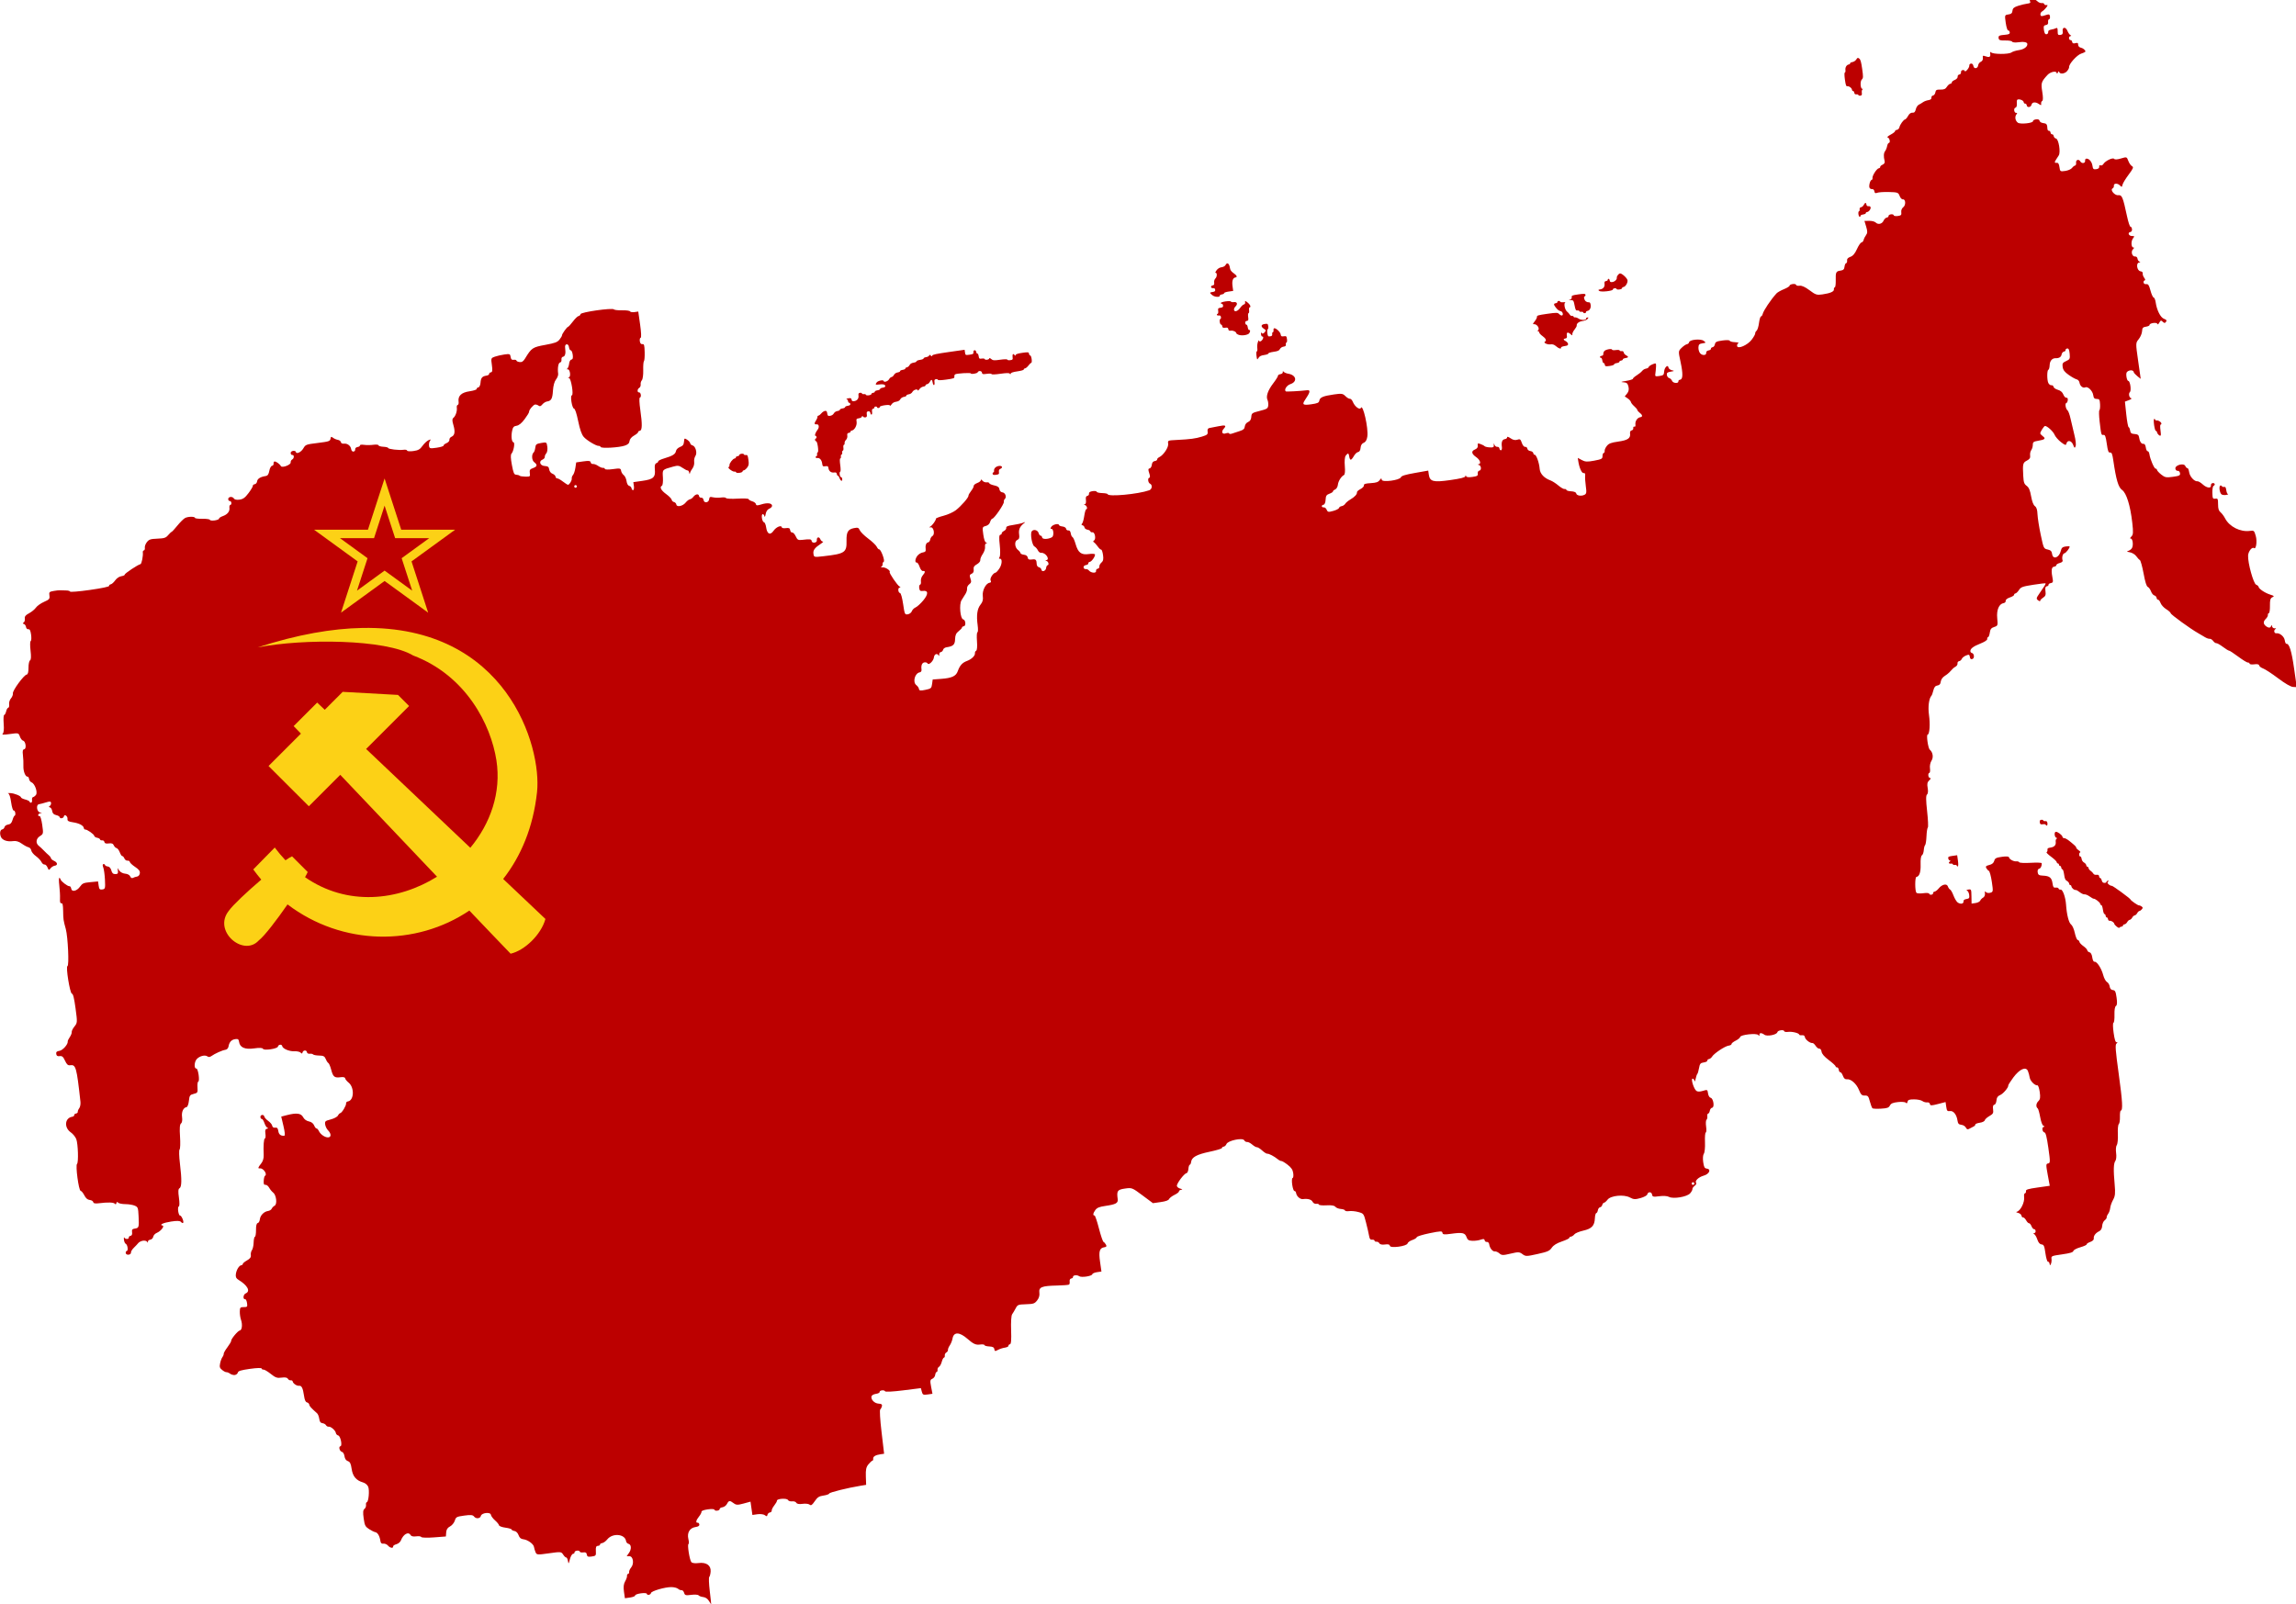 <?xml version="1.0" encoding="UTF-8" standalone="no"?>
<!-- Created with Inkscape (http://www.inkscape.org/) -->

<svg
   xmlns:dc="http://purl.org/dc/elements/1.1/"
   xmlns:cc="http://creativecommons.org/ns#"
   xmlns:rdf="http://www.w3.org/1999/02/22-rdf-syntax-ns#"
   xmlns:svg="http://www.w3.org/2000/svg"
   xmlns="http://www.w3.org/2000/svg"
   xmlns:sodipodi="http://sodipodi.sourceforge.net/DTD/sodipodi-0.dtd"
   xmlns:inkscape="http://www.inkscape.org/namespaces/inkscape"
   version="1.0"
   width="1248.153"
   height="872.37"
   viewBox="0 0 1222.514 719.892"
   id="svg2"
   inkscape:version="0.48.2 r9819"
   sodipodi:docname="Flag-map_of_the_Soviet_Union_(1945-1955).svg">
  <defs
     id="defs231">
    <inkscape:perspective
       sodipodi:type="inkscape:persp3d"
       inkscape:vp_x="0 : 381.79123 : 1"
       inkscape:vp_y="0 : 1000 : 0"
       inkscape:vp_z="1114.8915 : 381.79123 : 1"
       inkscape:persp3d-origin="557.44574 : 254.52749 : 1"
       id="perspective235" />
    <inkscape:perspective
       id="perspective2858"
       inkscape:persp3d-origin="0.5 : 0.33333333 : 1"
       inkscape:vp_z="1 : 0.5 : 1"
       inkscape:vp_y="0 : 1000 : 0"
       inkscape:vp_x="0 : 0.5 : 1"
       sodipodi:type="inkscape:persp3d" />
    <inkscape:perspective
       id="perspective2916"
       inkscape:persp3d-origin="0.5 : 0.33333333 : 1"
       inkscape:vp_z="1 : 0.5 : 1"
       inkscape:vp_y="0 : 1000 : 0"
       inkscape:vp_x="0 : 0.5 : 1"
       sodipodi:type="inkscape:persp3d" />
  </defs>
  <sodipodi:namedview
     pagecolor="#ffffff"
     bordercolor="#666666"
     borderopacity="1"
     objecttolerance="10"
     gridtolerance="10"
     guidetolerance="10"
     inkscape:pageopacity="0"
     inkscape:pageshadow="2"
     inkscape:window-width="1400"
     inkscape:window-height="988"
     id="namedview229"
     showgrid="false"
     inkscape:zoom="0.61813886"
     inkscape:cx="597.02193"
     inkscape:cy="303.50562"
     inkscape:window-x="-8"
     inkscape:window-y="-8"
     inkscape:window-maximized="1"
     inkscape:current-layer="svg2"
     fit-margin-top="0"
     fit-margin-left="0"
     fit-margin-right="0"
     fit-margin-bottom="0" />
  <style
     id="style3">
/*
 * land
 */
.landxx
{
   fill:none;
   stroke:none;
}

/*
 * Union Republics with agreed to form a new union, and continued to favor a new union after the August coup.
 */

.by, .kg, .kz, .ru, .tj, .tm, .uz
{
	fill:#c00000;
	stroke:#ffffff;
	stroke-width:0.7;
}

/*
 * Union Republics with agreed to form a new union, but lost interest after the August coup.
 */

.az, .ua
{
	fill:#ff3f00;
	stroke:#ffffff;
	stroke-width:0.7;
}

/*
 * Union Republics with boycotted all ideas to remain in the union.
 */

.ee, .lv, .lt, .ge, .md, .am
{
	fill:#000000;
	stroke:#ffffff;
	stroke-width:0.7;
}

</style>
  <g
     transform="matrix(0.97,-0.138,0.138,0.97,164.379,87.512)"
     id="g3058"
     style="fill:#bc0000;fill-opacity:1">
    <path
       sodipodi:nodetypes="cccccssccsssscscssssccscsssssssssssssscsssssssssssscsscssscscsssssssscssssssssssssssssssssssssscssssssssssscssssscssscssssssssssssssssssssssssscsssssssssssscsssssssssssssssscsssscssccscsssssssscssssssssssscssssssccscscssssssssssssssssssssssscscssssssssssssssssssssscssssscssssssccsscssscsccssscsssssssssssssscssssssssssssssscssssssssssssssscsssssscssssscssssssssssssscscsssssssssssccssssssssssccsssssscsscssssscsssssssssssssssssssscssssssssssssssssssssssssssssssssssssssssssssssssscsssssssssssssssscsscscssssscsssssssssscssssssssssscsssssssssssssscssssssssssssssssccsscsssssssssssscsssssssscssssscscsssssssscsssscssssssscsssssssssscsssssscsssssssssscsssssccssssssssssscsscscsscsssssssssssssssssssssscscssssssssssssscssssssssssssscsscssccssssssssscsssscsssssssssscscssscsssssssssccscsscssssssscscssssscsscsssssssssssssccsscscsssscsssssssssssssssssssscsssssscssscsssscssscsssscsscccscsssssccccsssssscscsscsssscsssccsccsssscsssccsscsssssssssssssscccsssssccscccscsscssssssscsssccccsssssscsccsssccsccsssssccsccsssscssscsssscscsssssssssscscsscccssccsccsssssscscsssscssssscccssscssscscccssscssssssssssssssccsscccssscssssssssssccssssssssssssssscssscscsssscscssccccsccsccsssccssscssssscssssssssssssscssssssccsccsccscscsssscscsscssscsssssssscsssssccsccscssscsscscscssssssscsssscsssssscsscccsssccssccssccccccsssscccssssscsssssssssssscccsccsccscsccsssccccssscssscssscscssssscscscsccccccssccccsccccscscsssssccsscsssssssssssssssccscsssscssssssscscsscssccsssssccscccscsscssssscccscsssscscssscsscccccssscssssssssscscssssssscsssscsssccssccccsssccssscssssscscccssssccssssssssssssscscscccccsssccsscsssscssccscssscssscscccsscsssscssssssscssscsscscccssscsssccccscsscscsssssscssscssccssssssssssscscssssscscsssssccssssccssscsscsssssssssccssssssssssssssssssssssssssssscssscsssccsscsssssscccssssssssssssssssscssscsscsscsscsssscsccscssssscscsscsssssccsssscccsssssssssssssssccscsccccssssssssss"
       inkscape:connector-curvature="0"
       id="path3020"
       d="m 115.023,735.853 c -0.532,-1.285 -1.587,-2.263 -2.758,-2.557 -1.043,-0.262 -2.119,-0.837 -2.392,-1.278 -0.273,-0.441 -2.044,-0.818 -3.936,-0.836 -3.011,-0.029 -3.468,-0.234 -3.668,-1.641 -0.126,-0.884 -0.649,-1.607 -1.163,-1.607 -0.514,0 -1.314,-0.457 -1.777,-1.016 -0.464,-0.559 -2.03,-1.2 -3.48,-1.426 -3.388,-0.527 -11.06,0.567 -11.414,1.627 -0.334,1.002 -2.295,1.087 -2.295,0.1 0,-0.393 -1.446,-0.714 -3.214,-0.714 -1.768,0 -3.214,0.321 -3.214,0.714 0,0.393 -1.286,0.714 -2.857,0.714 l -2.857,0 0,-3.637 c 0,-2.556 0.425,-4.177 1.429,-5.453 0.786,-0.999 1.429,-2.255 1.429,-2.791 0,-0.536 0.321,-0.975 0.714,-0.975 0.393,0 0.714,-0.432 0.714,-0.961 0,-0.528 0.643,-1.542 1.429,-2.254 2.001,-1.811 1.969,-5.889 -0.049,-6.2 l -1.478,-0.228 1.478,-1.577 c 1.729,-1.846 1.936,-4.363 0.406,-4.95 -0.589,-0.226 -1.071,-0.958 -1.071,-1.627 0,-3.955 -6.593,-5.53 -9.973,-2.381 -0.949,0.884 -2.308,1.607 -3.019,1.607 -0.712,0 -1.294,0.286 -1.294,0.635 0,0.349 -0.562,0.59 -1.25,0.536 -0.951,-0.075 -1.303,0.541 -1.472,2.579 -0.21,2.533 -0.355,2.679 -2.679,2.679 -1.981,0 -2.457,-0.277 -2.457,-1.429 0,-1.048 -0.476,-1.429 -1.786,-1.429 -0.982,0 -1.786,-0.321 -1.786,-0.714 0,-0.393 -0.643,-0.714 -1.429,-0.714 -0.786,0 -1.429,0.321 -1.429,0.714 0,0.393 -0.439,0.714 -0.975,0.714 -0.536,0 -1.469,1.205 -2.073,2.679 -1.045,2.547 -1.102,2.582 -1.168,0.714 -0.038,-1.08 -0.339,-1.964 -0.669,-1.964 -0.33,0 -0.966,-0.804 -1.413,-1.786 -0.784,-1.72 -1.059,-1.786 -7.531,-1.786 -6.363,0 -6.74,-0.085 -7.148,-1.607 -0.237,-0.884 -0.435,-2.213 -0.44,-2.954 -0.012,-1.669 -2.859,-4.389 -5.212,-4.979 -1.217,-0.305 -1.888,-1.087 -2.178,-2.536 -0.249,-1.246 -1.009,-2.282 -1.877,-2.557 -0.802,-0.255 -1.458,-0.721 -1.458,-1.036 0,-0.315 -1.446,-0.978 -3.214,-1.473 -1.768,-0.495 -3.214,-1.29 -3.214,-1.767 0,-0.477 -0.803,-1.801 -1.785,-2.943 -0.982,-1.141 -1.785,-2.638 -1.786,-3.325 -0.001,-1.639 -4.836,-1.797 -5.457,-0.179 -0.56,1.459 -2.886,1.354 -3.739,-0.169 -0.544,-0.972 -1.671,-1.243 -5.196,-1.25 -4.241,-0.009 -4.558,0.108 -5.481,2.016 -0.539,1.114 -1.893,2.344 -3.009,2.733 -1.433,0.499 -2.171,1.352 -2.511,2.897 l -0.481,2.189 -6.516,-0.422 c -3.584,-0.232 -6.629,-0.76 -6.766,-1.172 -0.137,-0.412 -1.358,-0.75 -2.713,-0.75 -1.53,0 -2.619,-0.406 -2.874,-1.071 -0.869,-2.264 -3.828,-1.134 -5.687,2.173 -0.432,0.769 -1.638,1.5 -2.679,1.624 -1.041,0.124 -1.892,0.526 -1.892,0.893 0,1.202 -1.78,0.698 -2.691,-0.762 -0.491,-0.786 -1.532,-1.429 -2.315,-1.429 -0.996,0 -1.425,-0.482 -1.432,-1.607 -0.017,-2.741 -0.808,-4.757 -2.032,-5.174 -0.645,-0.22 -2.089,-1.207 -3.209,-2.194 -1.821,-1.605 -2.036,-2.256 -2.036,-6.163 0,-3.262 0.29,-4.531 1.143,-5.008 0.629,-0.352 1.143,-1.266 1.143,-2.033 0,-0.766 0.28,-1.393 0.621,-1.393 0.988,0 2.452,-6.185 1.944,-8.21 -0.261,-1.041 -1.305,-2.216 -2.404,-2.708 -3.558,-1.59 -5.113,-4.062 -5.138,-8.165 -0.018,-2.98 -0.308,-3.878 -1.451,-4.489 -0.941,-0.503 -1.429,-1.496 -1.429,-2.905 0,-1.243 -0.449,-2.312 -1.071,-2.551 -1.186,-0.455 -1.491,-3.115 -0.357,-3.115 1.187,0 0.858,-5.506 -0.357,-5.973 -0.589,-0.226 -1.071,-0.9 -1.071,-1.497 0,-1.406 -2.19,-3.959 -3.395,-3.959 -0.514,0 -1.108,-0.45 -1.319,-1.001 -0.211,-0.551 -1.005,-1.163 -1.763,-1.362 -0.993,-0.26 -1.379,-0.988 -1.379,-2.601 0,-1.232 -0.327,-2.628 -0.728,-3.103 -2.909,-3.45 -3.558,-4.413 -3.558,-5.28 0,-0.542 -0.482,-1.17 -1.071,-1.396 -0.747,-0.287 -1.071,-1.452 -1.071,-3.848 0,-4.147 -0.52,-5.696 -1.913,-5.696 -1.22,0 -3.087,-1.698 -3.087,-2.806 0,-0.421 -0.448,-0.765 -0.995,-0.765 -0.547,0 -1.18,-0.482 -1.406,-1.071 -0.271,-0.706 -1.389,-1.071 -3.282,-1.071 -2.425,0 -3.288,-0.444 -5.558,-2.856 -1.478,-1.571 -3.089,-2.856 -3.58,-2.857 -0.491,-6.5e-4 -0.893,-0.323 -0.893,-0.715 0,-0.423 -2.594,-0.714 -6.352,-0.714 -4.987,0 -6.44,0.23 -6.763,1.071 -0.226,0.589 -1.041,1.071 -1.811,1.071 -0.77,0 -1.882,-0.482 -2.471,-1.071 -0.589,-0.589 -1.403,-1.071 -1.809,-1.071 -0.406,0 -1.365,-0.674 -2.133,-1.498 -1.189,-1.276 -1.279,-1.831 -0.612,-3.75 0.431,-1.239 1.207,-2.677 1.724,-3.196 0.518,-0.519 0.941,-1.274 0.941,-1.679 0,-0.404 1.125,-1.86 2.5,-3.235 1.375,-1.375 2.5,-2.786 2.5,-3.137 0,-0.975 4.372,-4.935 5.449,-4.935 1.211,0 1.984,-3.013 1.453,-5.666 -0.225,-1.123 -0.23,-3.14 -0.012,-4.482 0.36,-2.22 0.583,-2.413 2.467,-2.136 1.907,0.28 2.071,0.128 2.071,-1.92 0,-1.223 -0.321,-2.224 -0.714,-2.224 -1.346,0 -0.719,-2.689 0.714,-3.064 2.894,-0.757 1.681,-4.172 -2.782,-7.833 -1.164,-0.954 -1.415,-1.707 -1.052,-3.152 0.572,-2.279 2.376,-4.523 3.636,-4.523 0.502,0 0.913,-0.261 0.913,-0.581 0,-0.32 1.125,-1.022 2.5,-1.562 1.822,-0.715 2.5,-1.415 2.5,-2.582 0,-0.881 0.443,-2.045 0.986,-2.587 0.542,-0.542 1.213,-2.333 1.491,-3.98 0.278,-1.647 0.788,-2.994 1.133,-2.994 0.345,0 0.84,-1.607 1.101,-3.571 0.304,-2.291 0.82,-3.571 1.44,-3.571 0.531,0 1.169,-0.811 1.418,-1.802 0.536,-2.135 2.832,-3.912 5.055,-3.912 0.875,0 1.848,-0.426 2.162,-0.947 0.314,-0.521 1.134,-1.153 1.821,-1.406 1.595,-0.586 1.723,-5.643 0.181,-7.185 -0.588,-0.588 -1.383,-1.896 -1.768,-2.908 -0.385,-1.012 -1.181,-1.84 -1.771,-1.84 -0.825,0 -0.967,-0.533 -0.619,-2.321 0.249,-1.277 0.723,-2.429 1.054,-2.56 1.575,-0.624 -0.318,-4.405 -2.205,-4.405 -1.189,0 -0.919,-0.64 1.033,-2.449 1.166,-1.081 1.894,-2.638 2.069,-4.43 0.504,-5.149 1.312,-8.835 1.938,-8.835 0.343,0 0.623,-1.125 0.623,-2.5 0,-1.883 0.308,-2.514 1.25,-2.556 0.708,-0.032 0.873,-0.209 0.38,-0.409 -0.479,-0.194 -1.077,-1.454 -1.329,-2.801 -0.253,-1.346 -0.745,-2.448 -1.094,-2.448 -0.349,0 -0.635,-0.482 -0.635,-1.071 0,-0.589 0.482,-1.071 1.071,-1.071 0.589,0 1.071,0.448 1.071,0.996 0,0.548 0.798,1.753 1.773,2.679 0.975,0.925 1.779,2.245 1.786,2.932 0.008,0.77 0.561,1.25 1.441,1.25 1.099,0 1.429,0.476 1.429,2.066 0,1.902 1.036,2.934 2.945,2.934 0.419,0 0.5,-2.043 0.21,-5.254 l -0.476,-5.254 3.165,-0.357 c 5.341,-0.602 7.77,0.06 8.563,2.333 0.428,1.228 1.495,2.278 2.763,2.72 1.308,0.456 2.235,1.392 2.526,2.552 0.253,1.007 0.725,1.832 1.048,1.832 0.324,0 0.817,0.723 1.096,1.607 0.648,2.053 2.998,4.107 4.698,4.107 1.592,0 1.704,-1.931 0.225,-3.887 -0.577,-0.763 -1.049,-2.248 -1.049,-3.3 0,-1.749 0.287,-1.946 3.349,-2.291 1.877,-0.212 3.717,-0.881 4.186,-1.521 0.46,-0.629 1.112,-1.144 1.449,-1.144 0.907,0 3.873,-3.641 3.873,-4.754 0,-0.528 0.505,-0.96 1.122,-0.96 3.405,0 4.691,-6.992 1.846,-10.045 -0.847,-0.909 -1.54,-2.075 -1.54,-2.59 0,-0.578 -0.888,-0.941 -2.321,-0.948 -3.364,-0.016 -4.055,-0.73 -4.518,-4.665 -0.228,-1.937 -0.685,-3.69 -1.016,-3.895 -0.331,-0.205 -0.824,-1.255 -1.094,-2.333 -0.403,-1.604 -1.001,-2.043 -3.287,-2.408 -1.537,-0.246 -2.967,-0.726 -3.178,-1.067 -0.211,-0.341 -1.007,-0.62 -1.77,-0.62 -0.763,0 -1.386,-0.482 -1.386,-1.071 0,-1.294 -1.877,-1.434 -2.386,-0.179 -0.283,0.698 -0.509,0.684 -1.033,-0.062 -0.369,-0.525 -1.826,-1.062 -3.238,-1.193 -2.772,-0.258 -6.142,-2.3 -6.178,-3.745 -0.028,-1.13 -1.952,-1.176 -2.326,-0.055 -0.39,1.171 -7.843,1.221 -8.232,0.055 -0.196,-0.587 -1.823,-0.893 -4.747,-0.893 -5.031,4e-5 -7.575,-1.569 -7.575,-4.671 0,-1.412 -0.361,-1.758 -1.837,-1.758 -2.081,0 -3.459,1.127 -4.189,3.426 -0.307,0.968 -1.08,1.574 -2.008,1.574 -1.65,0 -5.835,1.206 -7.944,2.289 -0.886,0.455 -1.594,0.425 -2.107,-0.088 -1.187,-1.187 -4.236,-0.876 -6.023,0.615 -1.607,1.341 -2.263,5.04 -0.893,5.04 0.393,0 0.714,1.607 0.714,3.571 0,1.964 -0.303,3.571 -0.673,3.571 -0.37,0 -0.772,1.366 -0.893,3.036 -0.206,2.85 -0.362,3.049 -2.542,3.26 -2.094,0.202 -2.401,0.536 -3.121,3.393 -0.439,1.743 -1.219,3.169 -1.734,3.169 -1.768,0 -3.181,2.228 -3.181,5.016 0,1.701 -0.407,2.999 -1.055,3.361 -0.745,0.417 -1.197,2.476 -1.537,7 -0.265,3.525 -0.815,6.627 -1.223,6.892 -0.413,0.269 -0.807,3.639 -0.889,7.608 -0.182,8.827 -0.815,12.752 -2.136,13.259 -0.737,0.283 -1.018,1.677 -1.018,5.056 0,2.634 -0.311,4.665 -0.714,4.665 -0.393,0 -0.714,1.125 -0.714,2.5 0,1.375 0.287,2.5 0.637,2.5 0.772,0 1.751,3.565 1.145,4.171 -0.237,0.237 -0.723,-0.042 -1.08,-0.62 -0.47,-0.761 -1.936,-1.036 -5.311,-0.999 -4.348,0.048 -6.844,0.822 -4.9,1.519 1.198,0.429 -1.42,2.919 -3.662,3.482 -0.978,0.245 -1.972,1.057 -2.209,1.804 -0.237,0.747 -1.052,1.358 -1.811,1.358 -0.759,0 -1.406,0.402 -1.437,0.893 -0.045,0.714 -0.128,0.714 -0.417,0 -0.198,-0.491 -1.16,-0.893 -2.137,-0.893 -0.977,0 -2.201,0.402 -2.718,0.893 -0.518,0.491 -1.78,1.5 -2.806,2.243 -1.026,0.743 -1.865,1.787 -1.865,2.321 0,0.534 -0.643,0.971 -1.429,0.971 -0.794,0 -1.429,-0.476 -1.429,-1.071 0,-0.589 0.321,-1.071 0.714,-1.071 0.93,0 0.93,-3.354 0,-3.929 -0.393,-0.243 -0.689,-1.306 -0.658,-2.364 0.031,-1.057 0.219,-1.52 0.417,-1.029 0.428,1.06 2.384,1.207 2.384,0.179 0,-0.393 0.482,-0.714 1.071,-0.714 0.667,0 1.071,-0.675 1.071,-1.786 0,-1.417 0.36,-1.786 1.744,-1.786 2.271,0 2.43,-0.334 2.981,-6.26 0.441,-4.748 0.376,-5.067 -1.237,-6.077 -0.936,-0.586 -3.139,-1.28 -4.895,-1.541 -1.756,-0.261 -3.468,-0.862 -3.804,-1.334 -0.466,-0.655 -0.704,-0.628 -1.001,0.114 -0.266,0.665 -0.543,0.725 -0.875,0.188 -0.526,-0.851 -3.648,-1.395 -8.449,-1.471 -2.094,-0.033 -3.036,-0.357 -3.036,-1.042 0,-0.547 -0.779,-1.189 -1.73,-1.428 -1.159,-0.291 -1.998,-1.245 -2.54,-2.888 -0.445,-1.35 -1.194,-2.582 -1.663,-2.739 -1.017,-0.34 -0.894,-14.115 0.131,-14.761 0.959,-0.604 2.089,-10.723 1.492,-13.369 -0.286,-1.266 -1.382,-3.102 -2.437,-4.079 -3.346,-3.101 -2.158,-8.216 1.925,-8.29 0.688,-0.013 1.25,-0.344 1.25,-0.737 0,-0.393 0.482,-0.714 1.071,-0.714 0.589,0 1.071,-0.344 1.071,-0.765 0,-0.421 0.482,-1.247 1.071,-1.837 0.589,-0.589 1.104,-2.093 1.144,-3.342 0.605,-18.931 0.399,-20.485 -2.716,-20.485 -1.231,0 -1.777,-0.639 -2.441,-2.857 -0.682,-2.276 -1.196,-2.857 -2.529,-2.857 -1.196,0 -1.673,-0.407 -1.673,-1.429 0,-1.078 0.476,-1.429 1.942,-1.429 1.83,0 5.201,-2.869 5.201,-4.427 0,-0.348 0.643,-1.323 1.429,-2.166 0.786,-0.843 1.429,-1.998 1.429,-2.567 0,-0.568 0.863,-1.833 1.917,-2.81 1.85,-1.715 1.919,-2.052 1.964,-9.665 0.034,-5.711 -0.199,-7.971 -0.846,-8.186 -1.047,-0.349 -1.305,-15.179 -0.264,-15.179 0.973,0 2.493,-15.714 1.94,-20.058 -0.639,-5.02 -0.64,-5.278 -0.03,-10.121 0.389,-3.084 0.295,-4.107 -0.375,-4.107 -0.647,0 -0.75,-0.737 -0.376,-2.679 0.284,-1.473 0.56,-4.657 0.614,-7.075 0.053,-2.418 0.338,-4.247 0.633,-4.065 0.295,0.182 0.536,0.618 0.536,0.967 0,0.952 3.258,4.28 4.189,4.28 0.446,0 0.811,0.643 0.811,1.429 0,2.055 2.809,1.831 4.917,-0.391 1.497,-1.578 2.207,-1.77 5.889,-1.595 l 4.186,0.2 0.004,2.321 c 0.004,1.961 0.266,2.321 1.687,2.321 1.564,0 1.716,-0.355 2.15,-5.025 0.257,-2.764 0.268,-5.817 0.025,-6.786 -0.271,-1.078 -0.135,-1.761 0.35,-1.761 0.435,0 0.792,0.284 0.792,0.631 0,0.347 0.618,0.793 1.373,0.99 0.868,0.227 1.459,1.111 1.607,2.405 0.17,1.488 0.672,2.108 1.841,2.274 1.26,0.179 1.618,-0.13 1.655,-1.429 l 0.048,-1.657 0.759,1.571 c 0.417,0.864 1.72,1.782 2.895,2.04 1.267,0.278 2.285,1.037 2.501,1.862 0.224,0.857 0.763,1.24 1.4,0.996 0.57,-0.219 1.615,-0.398 2.323,-0.398 0.725,0 1.466,-0.686 1.698,-1.57 0.309,-1.183 -0.199,-2.113 -2.06,-3.768 -1.359,-1.209 -2.47,-2.591 -2.47,-3.072 0,-0.481 -0.512,-0.875 -1.138,-0.875 -0.626,0 -1.306,-0.643 -1.512,-1.429 -0.205,-0.786 -0.632,-1.429 -0.948,-1.429 -0.316,0 -0.791,-0.986 -1.055,-2.191 -0.265,-1.205 -0.901,-2.352 -1.415,-2.549 -0.514,-0.197 -1.096,-0.979 -1.294,-1.737 -0.258,-0.988 -0.988,-1.379 -2.57,-1.379 -1.488,0 -2.21,-0.35 -2.21,-1.071 0,-0.589 -0.482,-1.071 -1.071,-1.071 -0.589,0 -1.071,-0.3 -1.071,-0.666 0,-0.366 -0.643,-0.87 -1.429,-1.12 -0.786,-0.249 -1.429,-0.823 -1.429,-1.275 0,-0.9 -3.428,-4.082 -4.397,-4.082 -0.332,0 -0.603,-0.411 -0.603,-0.913 0,-1.386 -2.169,-2.946 -5.467,-3.931 -2.359,-0.705 -2.895,-1.161 -2.616,-2.226 0.383,-1.463 -1.293,-3.016 -1.756,-1.628 -0.344,1.032 -2.304,1.124 -2.304,0.109 0,-0.403 -0.804,-1.037 -1.786,-1.411 -1.232,-0.468 -1.786,-1.22 -1.786,-2.423 0,-0.959 -0.402,-1.931 -0.893,-2.161 -0.714,-0.333 -0.714,-0.5 0,-0.833 0.491,-0.229 0.893,-0.914 0.893,-1.522 0,-0.88 -0.547,-1.015 -2.679,-0.663 -1.473,0.244 -3.241,0.446 -3.929,0.451 -1.751,0.011 -1.751,4.058 0,4.515 1.19,0.311 1.19,0.331 0,0.41 -1.295,0.086 -1.8,1.511 -0.536,1.511 0.407,0 0.714,2.123 0.714,4.94 0,4.802 -0.06,4.967 -2.143,5.889 -2.308,1.022 -2.907,3.501 -1.25,5.176 0.491,0.496 1.536,1.795 2.321,2.885 0.786,1.091 1.83,2.406 2.321,2.924 0.491,0.518 0.893,1.283 0.893,1.701 0,0.418 0.643,1.161 1.429,1.651 1.818,1.135 1.848,2.691 0.051,2.691 -0.758,0 -1.873,0.496 -2.479,1.101 -0.992,0.992 -1.146,0.922 -1.557,-0.714 -0.251,-0.999 -0.881,-1.816 -1.402,-1.816 -0.52,0 -1.172,-0.723 -1.448,-1.607 -0.276,-0.884 -1.423,-2.494 -2.548,-3.578 -1.125,-1.084 -2.046,-2.621 -2.046,-3.415 0,-0.795 -0.562,-1.651 -1.25,-1.904 -0.688,-0.253 -2.195,-1.368 -3.35,-2.478 -1.429,-1.373 -2.845,-2.018 -4.431,-2.018 -3.251,0 -5.785,-1.312 -6.271,-3.247 -0.509,-2.027 0.15,-3.896 1.373,-3.896 0.505,0 1.104,-0.482 1.33,-1.071 0.226,-0.589 1.198,-1.071 2.159,-1.071 1.256,0 2.016,-0.604 2.697,-2.143 0.522,-1.179 1.191,-2.143 1.488,-2.143 0.297,0 0.54,-0.643 0.54,-1.429 0,-0.786 -0.321,-1.429 -0.714,-1.429 -0.402,0 -0.714,-2.004 -0.714,-4.583 0,-2.966 -0.315,-4.732 -0.893,-5.004 -0.491,-0.232 0.025,-0.244 1.146,-0.027 2.228,0.43 5.461,2.314 5.461,3.182 0,0.3 0.964,0.945 2.143,1.433 1.179,0.488 2.143,1.17 2.143,1.515 0,0.345 0.321,0.628 0.714,0.628 0.393,0 0.714,-0.643 0.714,-1.429 0,-0.786 0.344,-1.429 0.765,-1.429 0.421,0 1.201,-0.436 1.734,-0.968 1.225,-1.225 0.265,-6.127 -1.38,-7.048 -0.615,-0.344 -1.119,-1.253 -1.119,-2.019 0,-0.766 -0.27,-1.393 -0.6,-1.393 -1.199,0 -1.979,-3.266 -1.45,-6.071 0.296,-1.571 0.557,-4.223 0.58,-5.893 0.03,-2.204 0.335,-3.036 1.113,-3.036 1.392,0 1.463,-4.18 0.08,-4.711 -0.545,-0.209 -1.18,-1.324 -1.411,-2.478 -0.414,-2.071 -0.48,-2.097 -5.259,-2.108 -3.211,-0.007 -4.491,-0.231 -3.805,-0.665 0.673,-0.426 1.139,-2.294 1.333,-5.346 0.164,-2.58 0.591,-4.692 0.948,-4.692 0.357,0 0.954,-0.804 1.328,-1.786 0.373,-0.982 1.008,-1.786 1.411,-1.786 0.403,0 0.732,-0.807 0.732,-1.793 0,-0.986 0.643,-2.343 1.429,-3.016 0.786,-0.673 1.429,-1.829 1.429,-2.57 0,-1.556 7.325,-9.05 8.846,-9.05 0.68,0 1.181,-1.172 1.504,-3.518 0.266,-1.935 0.897,-3.676 1.402,-3.87 0.609,-0.234 0.954,-1.996 1.023,-5.232 0.058,-2.684 0.421,-4.987 0.808,-5.118 0.387,-0.131 0.703,-1.658 0.703,-3.393 0,-2.328 -0.281,-3.155 -1.071,-3.155 -0.589,0 -1.071,-0.616 -1.071,-1.369 0,-0.753 -0.402,-1.557 -0.893,-1.786 -0.714,-0.333 -0.714,-0.5 0,-0.833 0.491,-0.229 0.893,-1.129 0.893,-1.999 0,-1.182 0.678,-1.826 2.679,-2.544 1.473,-0.528 3.329,-1.656 4.123,-2.505 0.795,-0.849 2.964,-1.97 4.821,-2.49 3.022,-0.846 3.377,-1.161 3.377,-2.995 0,-1.878 0.225,-2.057 2.679,-2.135 1.473,-0.046 3,0.005 3.393,0.114 0.393,0.109 1.759,0.343 3.036,0.52 1.277,0.177 2.321,0.607 2.321,0.957 0,0.35 4.821,0.636 10.714,0.636 6.667,0 10.714,-0.27 10.714,-0.714 0,-0.393 0.448,-0.714 0.996,-0.714 0.548,0 1.753,-0.798 2.679,-1.773 0.986,-1.04 2.495,-1.778 3.646,-1.786 1.08,-0.007 1.964,-0.28 1.964,-0.606 0,-0.604 7.972,-4.406 9.239,-4.406 0.658,0 2.177,-4.343 2.186,-6.25 0.002,-0.491 0.325,-0.893 0.718,-0.893 0.393,0 0.714,-0.63 0.714,-1.401 0,-0.77 0.706,-2.059 1.569,-2.863 1.354,-1.262 2.162,-1.402 5.893,-1.026 3.744,0.377 4.554,0.234 6.04,-1.066 0.944,-0.826 1.908,-1.506 2.143,-1.51 0.235,-0.005 1.831,-1.313 3.547,-2.907 1.717,-1.594 3.822,-3.165 4.679,-3.491 1.713,-0.651 5.414,-0.177 5.414,0.694 0,0.302 1.768,0.77 3.929,1.04 2.161,0.27 3.929,0.789 3.929,1.154 0,0.365 1.125,0.663 2.5,0.663 1.375,0 2.5,-0.281 2.5,-0.625 0,-0.344 0.983,-0.822 2.184,-1.062 2.671,-0.534 4.244,-2.008 4.244,-3.976 0,-0.814 0.321,-1.48 0.714,-1.48 0.393,0 0.714,-0.482 0.714,-1.071 0,-0.589 -0.321,-1.071 -0.714,-1.071 -0.393,0 -0.714,-0.482 -0.714,-1.071 0,-0.589 0.608,-1.071 1.352,-1.071 0.744,0 1.537,0.482 1.763,1.071 0.258,0.672 1.35,1.071 2.934,1.071 1.99,0 3.125,-0.603 5.38,-2.857 1.571,-1.571 2.857,-3.179 2.857,-3.571 0,-0.393 0.512,-0.714 1.138,-0.714 0.626,0 1.299,-0.613 1.495,-1.363 0.361,-1.382 2.175,-2.181 4.99,-2.199 1.136,-0.007 1.773,-0.679 2.377,-2.51 0.454,-1.375 1.282,-2.5 1.841,-2.5 0.559,0 1.016,-0.482 1.016,-1.071 0,-0.589 0.298,-1.071 0.663,-1.071 0.806,0 2.676,1.804 3.058,2.951 0.416,1.248 5.564,0.119 5.564,-1.22 0,-0.584 0.482,-1.246 1.071,-1.473 1.191,-0.457 1.48,-2.401 0.357,-2.401 -0.393,0 -0.714,-0.482 -0.714,-1.071 0,-0.595 0.635,-1.071 1.429,-1.071 0.786,0 1.429,0.321 1.429,0.714 0,1.463 2.807,0.647 4.299,-1.25 1.504,-1.912 1.725,-1.961 8.236,-1.844 6.031,0.109 6.733,-0.015 7.126,-1.252 0.379,-1.194 0.57,-1.239 1.463,-0.346 0.565,0.565 1.668,1.23 2.451,1.479 0.783,0.249 1.424,0.913 1.424,1.475 0,0.563 0.666,1.023 1.48,1.023 1.895,0 3.52,1.626 3.52,3.52 0,0.839 0.464,1.48 1.071,1.48 0.589,0 1.071,-0.482 1.071,-1.071 0,-0.595 0.635,-1.071 1.429,-1.071 0.786,0 1.429,-0.299 1.429,-0.664 0,-0.41 0.888,-0.41 2.317,0 1.274,0.365 3.524,0.664 5,0.664 1.476,0 2.683,0.307 2.683,0.682 0,0.375 1.125,0.893 2.5,1.151 1.375,0.258 2.5,0.717 2.5,1.019 0,0.667 5.636,2.148 8.173,2.148 1.005,0 1.827,0.321 1.827,0.714 0,0.393 1.492,0.714 3.316,0.714 2.729,0 3.667,-0.367 5.3,-2.077 1.091,-1.142 2.733,-2.303 3.649,-2.58 1.359,-0.411 1.5,-0.332 0.771,0.434 -0.491,0.516 -0.893,1.677 -0.893,2.58 0,1.515 0.305,1.643 3.929,1.643 2.161,0 3.929,-0.287 3.929,-0.637 0,-0.35 0.804,-0.839 1.786,-1.085 0.982,-0.247 1.786,-0.954 1.786,-1.573 0,-0.619 0.632,-1.29 1.405,-1.492 1.832,-0.479 2.417,-2.48 1.844,-6.3 -0.341,-2.277 -0.2,-3.244 0.539,-3.679 1.332,-0.785 2.64,-3.355 2.64,-5.187 0,-0.812 0.321,-1.476 0.714,-1.476 0.393,0 0.714,-0.754 0.714,-1.676 0,-3.169 2.228,-4.752 6.691,-4.752 2.213,0 4.023,-0.321 4.023,-0.714 0,-0.393 0.457,-0.714 1.015,-0.714 0.565,0 1.238,-1.028 1.518,-2.321 0.568,-2.617 1.391,-3.366 3.717,-3.382 0.884,-0.006 1.607,-0.332 1.607,-0.725 0,-0.393 0.482,-0.714 1.071,-0.714 0.819,0 1.071,-0.903 1.071,-3.839 0,-3.729 0.064,-3.852 2.232,-4.286 1.228,-0.246 3.638,-0.446 5.357,-0.446 2.857,0 3.125,0.153 3.125,1.786 0,1.31 0.381,1.786 1.429,1.786 0.786,0 1.429,0.284 1.429,0.631 0,0.347 0.721,0.82 1.603,1.05 1.184,0.31 2.02,-0.088 3.2,-1.524 4.283,-5.21 4.86,-5.488 11.943,-5.77 5.376,-0.214 6.691,-0.506 8.042,-1.786 0.889,-0.842 1.621,-1.755 1.628,-2.029 0.017,-0.696 3.275,-4.144 3.916,-4.144 0.289,0 1.65,-1.125 3.025,-2.5 1.375,-1.375 2.923,-2.5 3.44,-2.5 0.517,0 1.076,-0.402 1.241,-0.893 0.361,-1.07 17.61,-1.057 18.313,0.014 0.238,0.363 2.199,0.864 4.358,1.114 2.158,0.249 4.033,0.781 4.167,1.181 0.133,0.4 1.18,0.727 2.326,0.727 l 2.083,0 0,7.143 c 0,4.286 -0.286,7.143 -0.714,7.143 -0.393,0 -0.714,0.804 -0.714,1.786 0,1.16 0.4,1.786 1.142,1.786 0.979,0 1.068,0.636 0.628,4.464 -0.282,2.455 -0.771,4.629 -1.087,4.83 -0.316,0.201 -0.8,2.365 -1.076,4.809 -0.277,2.444 -0.944,4.81 -1.483,5.258 -0.539,0.448 -0.981,1.427 -0.981,2.177 0,0.75 -0.482,1.549 -1.071,1.775 -1.191,0.457 -1.48,2.401 -0.357,2.401 0.393,0 0.714,0.643 0.714,1.429 0,0.786 -0.321,1.429 -0.714,1.429 -0.425,0 -0.714,2.708 -0.714,6.696 0,7.954 -0.539,11.161 -1.875,11.161 -0.54,0 -0.982,0.261 -0.982,0.581 0,0.32 -1.103,1.014 -2.451,1.543 -1.508,0.592 -2.61,1.593 -2.863,2.602 -0.297,1.184 -1.108,1.771 -2.913,2.11 -3.294,0.618 -12.771,-0.187 -13.079,-1.111 -0.133,-0.398 -0.532,-0.724 -0.887,-0.724 -1.3,0 -6.226,-3.989 -7.497,-6.071 -0.908,-1.487 -1.439,-4.206 -1.735,-8.88 -0.271,-4.284 -0.739,-6.841 -1.286,-7.024 -1.046,-0.349 -1.185,-7.311 -0.146,-7.311 1.081,0 0.91,-9.088 -0.179,-9.527 -0.714,-0.288 -0.714,-0.372 0,-0.417 0.503,-0.032 0.893,-0.991 0.893,-2.199 0,-1.232 -0.379,-2.148 -0.893,-2.154 -0.615,-0.007 -0.649,-0.174 -0.11,-0.536 0.431,-0.289 0.999,-1.409 1.264,-2.489 0.264,-1.08 0.957,-1.964 1.539,-1.964 0.733,0 1.058,-0.768 1.058,-2.5 0,-1.375 -0.321,-2.5 -0.714,-2.5 -0.393,0 -0.714,-0.804 -0.714,-1.786 0,-1.111 -0.405,-1.786 -1.071,-1.786 -0.708,0 -1.071,0.708 -1.071,2.084 0,2.805 -0.66,4.344 -1.862,4.344 -0.547,0 -0.995,0.643 -0.995,1.429 0,0.786 -0.442,1.429 -0.982,1.429 -0.947,0 -1.875,2.921 -1.875,5.9 0,0.79 -0.725,2.116 -1.61,2.946 -0.998,0.936 -1.945,3.123 -2.49,5.748 -0.903,4.352 -1.673,5.376 -4.058,5.395 -0.755,0.006 -1.968,0.55 -2.695,1.208 -1.014,0.918 -1.519,1.001 -2.163,0.357 -0.462,-0.462 -1.258,-0.84 -1.769,-0.84 -1.047,0 -3.786,2.523 -3.786,3.487 0,0.347 -1.324,1.954 -2.941,3.571 -1.983,1.983 -3.565,2.941 -4.857,2.941 -1.521,0 -2.092,0.488 -2.773,2.372 -1.045,2.891 -1.113,5.995 -0.139,6.32 0.868,0.289 -0.644,4.886 -1.957,5.951 -0.598,0.485 -0.805,2.433 -0.644,6.071 0.203,4.592 0.431,5.394 1.595,5.618 0.747,0.144 1.519,0.496 1.715,0.782 0.196,0.287 1.563,0.711 3.036,0.944 2.56,0.404 2.679,0.334 2.679,-1.586 0,-1.66 0.372,-2.083 2.143,-2.437 2.387,-0.477 2.701,-1.437 1.02,-3.118 -1.167,-1.167 -0.86,-4.419 0.496,-5.257 0.378,-0.234 0.929,-1.326 1.223,-2.426 0.474,-1.771 0.881,-2.01 3.542,-2.082 2.995,-0.081 3.007,-0.071 3.006,2.51 -3e-4,1.431 -0.48,2.989 -1.072,3.48 -0.589,0.489 -1.071,1.295 -1.071,1.79 0,0.495 -0.643,1.069 -1.429,1.274 -2.307,0.603 -1.812,3.109 0.714,3.614 1.692,0.338 2.143,0.802 2.143,2.207 0,1.047 0.587,2.093 1.429,2.543 0.786,0.42 1.429,1.235 1.429,1.811 0,0.575 0.332,1.046 0.738,1.046 0.406,0 1.681,0.964 2.833,2.143 1.152,1.179 2.289,2.143 2.527,2.143 0.827,0 2.473,-2.047 2.473,-3.076 0,-0.569 0.43,-1.392 0.956,-1.828 0.526,-0.436 1.342,-2.083 1.814,-3.659 l 0.859,-2.866 3.9,0 c 2.99,0 3.9,0.25 3.9,1.071 0,0.589 0.496,1.071 1.101,1.071 0.606,0 1.791,0.643 2.635,1.429 0.843,0.786 1.955,1.429 2.47,1.429 0.515,0 0.937,0.321 0.937,0.714 0,0.397 1.905,0.714 4.286,0.714 3.859,0 4.286,0.147 4.286,1.48 0,0.814 0.482,1.962 1.071,2.551 0.589,0.589 1.071,2.139 1.071,3.444 0,1.45 0.417,2.532 1.071,2.784 0.589,0.226 1.071,0.903 1.071,1.505 0,0.602 0.321,1.094 0.714,1.094 0.393,0 0.714,-0.964 0.714,-2.143 l 0,-2.143 5.051,0 c 5.995,0 7.297,-0.913 7.505,-5.264 0.099,-2.066 0.487,-3.02 1.293,-3.182 0.633,-0.127 1.151,-0.509 1.151,-0.849 0,-0.34 1.527,-0.842 3.393,-1.116 4.76,-0.699 6.416,-1.432 6.936,-3.07 0.255,-0.805 1.345,-1.616 2.515,-1.873 1.527,-0.335 2.181,-0.986 2.514,-2.503 0.428,-1.95 0.517,-1.992 1.832,-0.866 0.76,0.651 1.382,1.604 1.382,2.118 0,0.514 0.463,1.113 1.028,1.329 1.63,0.625 2.162,4.438 0.825,5.915 -0.626,0.692 -1.139,2.117 -1.139,3.166 0,1.049 -0.603,2.511 -1.339,3.247 -0.737,0.737 -1.515,1.781 -1.729,2.321 -0.276,0.694 -0.407,0.616 -0.446,-0.268 -0.031,-0.688 -0.331,-1.25 -0.666,-1.25 -0.335,0 -1.478,-0.805 -2.539,-1.788 -1.628,-1.509 -2.397,-1.725 -4.926,-1.384 -6.259,0.845 -6.002,0.638 -6.371,5.091 -0.186,2.244 -0.708,4.203 -1.161,4.354 -1.504,0.501 -0.851,2.389 1.678,4.845 1.375,1.335 2.5,2.881 2.5,3.435 0,0.554 0.482,1.193 1.071,1.419 0.589,0.226 1.071,0.903 1.071,1.505 0,1.596 3.324,1.38 5.165,-0.335 0.843,-0.786 1.978,-1.429 2.521,-1.429 0.543,0 1.47,-0.482 2.059,-1.071 1.379,-1.379 3.112,-1.379 3.112,0 0,0.589 0.482,1.071 1.071,1.071 0.595,0 1.071,0.635 1.071,1.429 0,1.912 2.566,1.906 3.066,-0.007 0.322,-1.232 0.644,-1.333 2.273,-0.714 1.043,0.397 2.975,0.721 4.291,0.721 1.317,0 2.501,0.309 2.632,0.686 0.131,0.377 2.89,0.905 6.131,1.174 3.241,0.269 5.893,0.771 5.893,1.115 0,0.345 0.804,0.993 1.786,1.441 0.982,0.448 1.786,1.272 1.786,1.833 0,0.792 0.631,0.913 2.827,0.542 3.337,-0.564 5.744,0.047 5.744,1.458 0,0.555 -0.764,1.201 -1.698,1.436 -1.094,0.275 -1.958,1.232 -2.427,2.692 -0.401,1.246 -0.762,1.703 -0.802,1.016 -0.04,-0.687 -0.394,-1.25 -0.787,-1.25 -0.976,0 -0.91,4.101 0.071,4.429 0.432,0.144 0.786,1.444 0.786,2.888 0,3.808 1.55,4.805 3.76,2.421 1.706,-1.841 4.668,-2.581 4.668,-1.166 0,0.393 0.964,0.714 2.143,0.714 1.667,0 2.143,0.317 2.143,1.429 0,0.786 0.416,1.429 0.924,1.429 0.508,0 1.231,1.045 1.607,2.321 0.597,2.027 1.001,2.329 3.183,2.384 4.403,0.11 5,0.273 5,1.366 0,0.595 0.635,1.071 1.429,1.071 0.786,0 1.429,-0.463 1.429,-1.029 0,-1.711 1.497,-2.079 1.917,-0.471 0.216,0.825 0.757,1.527 1.202,1.558 0.445,0.032 0.006,0.437 -0.976,0.9 -3.838,1.81 -5,2.956 -5,4.928 0,1.957 0.036,1.972 5.179,2.114 11.739,0.325 12.864,-0.215 13.612,-6.532 0.555,-4.683 1.641,-6.074 4.889,-6.26 2.21,-0.126 2.674,0.11 3.034,1.547 0.234,0.933 1.987,3.25 3.895,5.149 1.908,1.899 3.698,4.176 3.978,5.06 0.28,0.884 0.771,1.607 1.09,1.607 0.958,0 2.41,6.709 1.516,7.007 -0.421,0.14 -0.765,0.684 -0.765,1.207 0,0.524 -0.402,1.115 -0.893,1.313 -0.491,0.198 -0.219,0.386 0.604,0.417 1.53,0.058 4.169,2.368 3.485,3.051 -0.475,0.475 3.179,7.89 4.238,8.601 0.536,0.36 0.501,0.528 -0.112,0.536 -1.079,0.013 -1.204,2.645 -0.142,2.999 0.439,0.146 0.767,2.69 0.789,6.131 0.037,5.693 0.092,5.881 1.724,5.881 0.927,0 2.01,-0.606 2.406,-1.346 0.396,-0.741 1.452,-1.54 2.347,-1.777 0.894,-0.237 2.998,-1.677 4.676,-3.201 3.314,-3.01 3.496,-5.105 0.445,-5.105 -1.347,0 -1.709,-0.378 -1.709,-1.786 0,-0.982 0.321,-1.786 0.714,-1.786 0.393,0 0.714,-0.807 0.714,-1.793 0,-0.986 0.643,-2.343 1.429,-3.016 1.668,-1.428 1.837,-2.334 0.437,-2.334 -0.568,0 -1.192,-1.068 -1.461,-2.5 -0.258,-1.375 -0.776,-2.5 -1.151,-2.5 -1.178,0 -0.743,-2.082 0.747,-3.571 0.786,-0.786 2.232,-1.429 3.214,-1.429 1.284,0 1.786,-0.385 1.786,-1.37 0,-2.099 0.765,-3.63 1.814,-3.63 0.521,0 1.141,-0.613 1.379,-1.363 0.238,-0.749 0.902,-1.543 1.477,-1.763 1.558,-0.598 1.381,-4.716 -0.206,-4.788 -0.998,-0.045 -1.034,-0.14 -0.179,-0.469 1.19,-0.458 3.571,-2.977 3.571,-3.777 0,-0.282 1.953,-0.734 4.341,-1.004 2.387,-0.27 5.565,-1.196 7.061,-2.057 3.225,-1.856 7.884,-5.89 7.884,-6.826 0,-0.364 0.798,-1.418 1.773,-2.343 0.975,-0.925 1.779,-2.058 1.786,-2.518 0.007,-0.46 0.977,-1.048 2.155,-1.307 1.179,-0.259 2.153,-0.847 2.165,-1.307 0.012,-0.46 0.349,-0.274 0.75,0.414 0.4,0.688 1.355,1.25 2.121,1.25 0.766,0 1.393,0.301 1.393,0.668 0,0.367 1.125,1.075 2.5,1.572 1.817,0.657 2.5,1.33 2.5,2.463 0,0.958 0.55,1.703 1.429,1.932 1.498,0.392 1.986,2.936 0.714,3.722 -0.393,0.243 -0.714,0.909 -0.714,1.48 0,1.213 -6.367,8.163 -7.478,8.163 -0.415,0 -1.072,0.723 -1.459,1.607 -0.436,0.993 -1.455,1.693 -2.669,1.833 -1.893,0.218 -1.964,0.377 -1.964,4.405 0,2.675 0.321,4.308 0.893,4.539 0.714,0.288 0.714,0.372 0,0.417 -0.491,0.031 -0.893,0.843 -0.893,1.805 0,0.962 -0.804,2.616 -1.786,3.676 -0.982,1.06 -1.786,2.452 -1.786,3.095 0,0.642 -0.964,1.532 -2.143,1.976 -1.584,0.598 -2.143,1.269 -2.143,2.573 0,1.162 -0.486,1.892 -1.424,2.137 -1.158,0.303 -1.344,0.774 -0.995,2.517 0.342,1.709 0.123,2.309 -1.076,2.95 -0.828,0.443 -1.505,1.388 -1.505,2.099 0,0.712 -0.562,1.959 -1.25,2.772 -0.688,0.813 -1.881,2.228 -2.653,3.145 -1.665,1.979 -2.092,9.904 -0.562,10.416 1.292,0.432 1.134,3.751 -0.179,3.751 -0.589,0 -1.073,0.241 -1.076,0.536 -0.002,0.295 -0.933,1.064 -2.067,1.709 -1.539,0.875 -2.185,1.9 -2.546,4.037 -0.499,2.954 -1.531,3.686 -5.226,3.708 -0.896,0.006 -1.815,0.492 -2.041,1.081 -0.226,0.589 -0.859,1.071 -1.406,1.071 -0.547,0 -1.02,0.562 -1.051,1.25 -0.034,0.747 -0.201,0.891 -0.417,0.357 -0.587,-1.455 -2.197,-1.018 -2.637,0.714 -0.484,1.904 -3.462,4.034 -3.881,2.776 -0.149,-0.446 -0.852,-0.812 -1.563,-0.812 -1.361,0 -2.16,1.342 -2.16,3.63 0,0.769 -0.492,1.37 -1.122,1.37 -2.73,0 -4.765,4.724 -2.858,6.632 0.618,0.618 1.123,1.646 1.123,2.285 0,0.939 0.645,1.12 3.37,0.944 3.143,-0.203 3.416,-0.379 4.053,-2.614 l 0.684,-2.397 4.697,0.315 c 5.709,0.383 8.106,-0.344 9.416,-2.856 1.522,-2.919 3.118,-4.257 5.744,-4.816 2.646,-0.563 4.894,-2.224 4.894,-3.616 0,-0.496 0.383,-1.029 0.851,-1.185 0.501,-0.167 0.975,-2.246 1.155,-5.06 0.167,-2.627 0.588,-4.776 0.935,-4.776 0.347,0 0.639,-1.688 0.648,-3.75 0.025,-5.458 1.026,-8.943 3.13,-10.893 1.355,-1.256 1.859,-2.446 1.876,-4.43 0.025,-2.979 2.596,-6.641 4.662,-6.641 0.796,0 1.037,-0.378 0.738,-1.157 -0.432,-1.125 1.896,-3.843 3.292,-3.843 0.352,0 1.417,-0.884 2.368,-1.964 1.789,-2.033 2.38,-5.179 0.972,-5.179 -0.585,0 -0.58,-0.267 0.017,-0.987 0.45,-0.543 0.891,-3.434 0.98,-6.426 0.112,-3.787 0.433,-5.44 1.054,-5.442 0.491,-0.001 0.893,-0.303 0.893,-0.669 0,-0.366 0.643,-0.87 1.429,-1.12 0.786,-0.249 1.429,-0.914 1.429,-1.477 0,-0.757 0.976,-1.026 3.75,-1.033 2.062,-0.006 4.554,-0.188 5.536,-0.406 1.657,-0.368 1.683,-0.335 0.357,0.456 -2.309,1.378 -3.214,2.932 -3.214,5.521 0,1.83 -0.353,2.523 -1.429,2.804 -1.743,0.456 -1.965,3.854 -0.357,5.462 0.589,0.589 1.071,1.41 1.071,1.823 0,0.413 0.804,0.953 1.786,1.2 1.117,0.28 1.786,0.954 1.786,1.799 0,1.025 0.517,1.351 2.143,1.351 2.099,0 2.441,0.477 2.179,3.041 -0.07,0.69 0.375,1.448 0.989,1.684 0.614,0.236 1.117,0.876 1.117,1.424 0,1.539 2.23,1.174 2.65,-0.434 0.205,-0.786 0.658,-1.429 1.005,-1.429 0.967,0 0.75,-1.976 -0.262,-2.384 -0.714,-0.288 -0.714,-0.372 0,-0.417 2.21,-0.14 0.059,-4.342 -2.222,-4.342 -0.591,0 -1.303,-0.722 -1.584,-1.604 -0.28,-0.882 -0.986,-1.953 -1.57,-2.38 -1.187,-0.868 -1.384,-7.22 -0.26,-8.345 1.126,-1.126 3.302,-0.24 3.542,1.443 0.126,0.88 0.527,1.6 0.893,1.6 0.366,0 0.665,0.482 0.665,1.071 0,1.113 3.091,1.485 5.299,0.638 1.292,-0.496 1.584,-4.566 0.328,-4.566 -0.554,0 -0.527,-0.331 0.087,-1.071 0.955,-1.151 4.286,-1.489 4.286,-0.435 0,0.35 0.804,0.839 1.786,1.085 0.982,0.246 1.786,0.924 1.786,1.506 0,0.582 0.482,1.058 1.071,1.058 0.66,0 1.071,0.67 1.071,1.744 0,0.959 0.291,1.924 0.647,2.144 0.356,0.22 0.866,1.99 1.133,3.933 0.674,4.904 2.206,6.466 6.339,6.466 1.82,0 3.309,0.318 3.309,0.706 -3e-5,1.087 -2.349,3.58 -3.373,3.58 -0.502,0 -0.913,0.321 -0.913,0.714 0,0.393 -0.643,0.714 -1.429,0.714 -0.794,0 -1.429,0.476 -1.429,1.071 0,0.589 0.466,1.071 1.036,1.071 0.57,0 1.293,0.44 1.607,0.978 0.909,1.556 3.785,2.206 3.785,0.856 0,-0.616 0.482,-1.12 1.071,-1.12 0.589,0 1.071,-0.479 1.071,-1.065 0,-0.586 0.643,-1.467 1.429,-1.958 1.065,-0.665 1.429,-1.666 1.429,-3.935 0,-1.673 -0.267,-3.042 -0.594,-3.042 -0.326,0 -1.049,-0.884 -1.606,-1.964 -0.557,-1.08 -1.334,-2.23 -1.728,-2.554 -0.464,-0.383 -0.402,-0.717 0.177,-0.952 1.309,-0.531 1.151,-4.529 -0.179,-4.529 -0.589,0 -1.071,-0.3 -1.071,-0.666 0,-0.366 -0.643,-0.87 -1.429,-1.12 -0.786,-0.249 -1.429,-0.887 -1.429,-1.417 0,-0.53 -0.402,-1.127 -0.893,-1.326 -0.628,-0.255 -0.663,-0.537 -0.117,-0.952 0.427,-0.325 1.22,-2.117 1.763,-3.983 0.543,-1.866 1.238,-3.393 1.546,-3.393 0.913,0 0.633,-1.993 -0.335,-2.384 -0.714,-0.288 -0.714,-0.372 0,-0.417 0.503,-0.032 0.893,-0.991 0.893,-2.199 0,-1.429 0.357,-2.143 1.071,-2.143 0.589,0 1.071,-0.482 1.071,-1.071 0,-0.714 0.714,-1.071 2.143,-1.071 1.179,0 2.143,0.293 2.143,0.651 0,0.358 1.286,0.869 2.857,1.134 1.571,0.265 2.857,0.711 2.857,0.991 0,1.569 16.453,2.363 22.679,1.095 1.658,-0.338 2.252,-2.675 0.893,-3.514 -0.973,-0.601 -0.908,-3.214 0.08,-3.214 0.52,0 0.632,-0.861 0.325,-2.5 -0.359,-1.915 -0.229,-2.5 0.557,-2.5 0.565,0 1.228,-0.804 1.475,-1.786 0.289,-1.153 0.95,-1.786 1.863,-1.786 0.778,0 1.415,-0.3 1.415,-0.666 0,-0.366 0.605,-0.858 1.345,-1.093 2.408,-0.764 5.798,-4.577 5.798,-6.522 0,-1.84 0.002,-1.84 4.821,-1.4 7.498,0.686 10.265,0.712 13.929,0.131 2.973,-0.471 3.393,-0.753 3.393,-2.28 0,-1.172 0.409,-1.751 1.25,-1.77 0.688,-0.016 2.938,-0.132 5,-0.259 3.872,-0.238 4.527,0.182 2.679,1.716 -1.768,1.467 -1.34,3.075 0.714,2.682 0.982,-0.188 1.786,-0.058 1.786,0.287 0,0.346 0.723,0.481 1.607,0.299 0.884,-0.181 2.81,-0.523 4.28,-0.759 2.033,-0.327 2.774,-0.834 3.098,-2.122 0.245,-0.975 1.131,-1.87 2.092,-2.111 1.105,-0.277 1.822,-1.123 2.126,-2.51 0.434,-1.975 0.713,-2.119 4.999,-2.578 4.051,-0.434 4.587,-0.677 4.984,-2.256 0.244,-0.973 0.262,-2.343 0.04,-3.043 -0.65,-2.049 0.914,-5.121 4.317,-8.476 1.745,-1.72 3.172,-3.417 3.172,-3.771 0,-0.354 0.643,-0.644 1.429,-0.644 0.786,0 1.433,-0.402 1.44,-0.893 0.008,-0.627 0.167,-0.656 0.536,-0.096 0.289,0.438 1.313,1.043 2.277,1.344 4.241,1.325 4.455,5.001 0.336,5.774 -2.121,0.398 -3.963,2.592 -2.991,3.563 0.262,0.262 8.01,0.94 11.439,1 2.099,0.037 1.665,1.271 -1.786,5.073 -2.054,2.263 -1.476,2.806 2.988,2.806 3.53,0 4.309,-0.226 4.667,-1.351 0.542,-1.708 2.387,-2.198 8.317,-2.21 4.208,-0.009 4.867,0.184 6.062,1.776 0.738,0.982 1.741,1.786 2.229,1.786 0.489,0 1.1,0.884 1.36,1.964 0.62,2.582 3.067,5.003 3.823,3.78 1.436,-2.324 2.571,11.58 1.296,15.878 -0.547,1.844 -1.313,2.823 -2.425,3.103 -1.059,0.266 -1.785,1.131 -2.082,2.484 -0.283,1.289 -0.912,2.076 -1.658,2.076 -0.661,0 -1.806,0.804 -2.543,1.786 -0.738,0.982 -1.617,1.786 -1.955,1.786 -0.338,0 -0.614,-0.804 -0.614,-1.786 0,-2.044 -0.394,-2.208 -1.839,-0.763 -0.602,0.602 -1.123,2.863 -1.267,5.499 -0.154,2.818 -0.583,4.589 -1.158,4.781 -1.585,0.528 -3.538,2.875 -4.033,4.844 -0.262,1.043 -1.074,2.053 -1.804,2.244 -0.73,0.191 -1.328,0.591 -1.328,0.889 0,0.298 -0.926,0.727 -2.057,0.953 -1.673,0.335 -2.146,0.884 -2.532,2.946 -0.286,1.524 -0.89,2.535 -1.515,2.535 -0.572,0 -1.039,0.321 -1.039,0.714 0,0.393 0.445,0.714 0.988,0.714 0.543,0 1.168,0.688 1.388,1.528 0.353,1.349 0.758,1.48 3.461,1.118 1.684,-0.226 3.175,-0.753 3.315,-1.171 0.139,-0.418 0.83,-0.76 1.535,-0.76 0.705,0 1.653,-0.448 2.107,-0.995 0.454,-0.547 1.859,-1.417 3.123,-1.934 2.54,-1.039 4.083,-2.316 4.083,-3.379 0,-0.382 0.964,-1.032 2.143,-1.442 1.179,-0.411 2.143,-1.192 2.143,-1.736 0,-0.758 0.888,-0.915 3.8,-0.674 2.91,0.241 4.081,0.034 5,-0.885 1.058,-1.058 1.2,-1.067 1.2,-0.078 0,1.541 9.629,1.65 10.5,0.119 0.416,-0.731 2.556,-1.07 7.893,-1.25 l 7.322,-0.247 -7.1e-4,2.163 c 0,3.87 1.794,4.623 11.019,4.623 5.849,0 8.248,-0.252 8.507,-0.893 0.288,-0.714 0.372,-0.714 0.417,0 0.036,0.574 1.206,0.893 3.271,0.893 2.738,0 3.214,-0.212 3.214,-1.429 0,-0.794 0.476,-1.429 1.071,-1.429 1.292,0 1.441,-2.589 0.179,-3.098 -0.714,-0.288 -0.714,-0.372 0,-0.417 1.488,-0.094 1.003,-2.29 -0.893,-4.048 -2.272,-2.106 -2.272,-3.589 0,-4.159 1.166,-0.293 1.786,-0.948 1.786,-1.888 0,-1.268 0.192,-1.339 1.607,-0.594 0.884,0.465 1.784,1.115 2,1.443 0.216,0.328 1.421,0.802 2.679,1.054 1.906,0.381 2.3,0.235 2.369,-0.882 0.074,-1.198 0.117,-1.207 0.409,-0.089 0.18,0.688 0.785,1.25 1.346,1.25 0.56,0 1.019,0.482 1.019,1.071 0,0.589 0.321,1.071 0.714,1.071 0.393,0 0.714,-0.777 0.714,-1.727 0,-2.663 0.737,-3.987 2.219,-3.987 0.744,0 1.352,-0.377 1.352,-0.839 0,-0.461 0.787,-0.099 1.749,0.805 1.181,1.11 2.322,1.534 3.513,1.306 1.531,-0.293 1.823,-0.022 2.212,2.053 0.264,1.409 0.875,2.39 1.487,2.39 0.572,0 1.039,0.512 1.039,1.138 0,0.626 0.643,1.306 1.429,1.512 0.786,0.205 1.429,0.818 1.429,1.362 0,0.543 0.286,0.988 0.635,0.988 0.856,0 1.819,4.759 1.596,7.881 -0.193,2.705 1.663,5.38 4.956,7.142 0.935,0.501 2.653,1.986 3.817,3.3 1.164,1.315 2.539,2.39 3.056,2.39 0.517,0 0.94,0.286 0.94,0.635 0,0.349 1.125,0.846 2.5,1.104 1.43,0.268 2.5,0.893 2.5,1.46 0,1.239 2.392,2.045 4.286,1.444 1.206,-0.383 1.43,-1.085 1.438,-4.512 0.007,-2.232 0.203,-4.782 0.44,-5.666 0.305,-1.139 0.121,-1.607 -0.631,-1.607 -1.032,0 -1.937,-3.234 -1.955,-6.986 l -0.008,-1.629 2.012,1.487 c 1.644,1.216 2.852,1.448 6.607,1.271 4.144,-0.195 4.618,-0.374 4.824,-1.823 0.126,-0.884 0.527,-1.607 0.893,-1.607 0.365,0 0.665,-0.47 0.665,-1.044 0,-0.574 0.704,-1.699 1.563,-2.5 1.259,-1.173 2.519,-1.456 6.48,-1.456 5.263,0 6.957,-0.857 6.957,-3.52 0,-0.839 0.464,-1.48 1.071,-1.48 0.589,0 1.071,-0.501 1.071,-1.114 0,-0.612 0.321,-0.915 0.714,-0.672 0.393,0.243 0.714,-0.243 0.714,-1.08 0,-1.79 1.574,-3.563 3.163,-3.563 1.416,0 1.438,-1.011 0.051,-2.398 -0.589,-0.589 -1.071,-1.367 -1.071,-1.727 0,-0.361 -0.643,-1.397 -1.429,-2.303 -0.786,-0.906 -1.429,-2.03 -1.429,-2.499 0,-0.468 -0.646,-1.436 -1.437,-2.152 l -1.437,-1.3 1.477,-1.376 c 1.022,-0.952 1.41,-2.07 1.258,-3.629 -0.18,-1.854 -0.599,-2.333 -2.362,-2.707 -1.695,-0.359 -1.36,-0.472 1.607,-0.539 2.062,-0.046 3.75,-0.327 3.75,-0.624 0,-0.297 1.045,-1 2.321,-1.563 1.277,-0.563 2.746,-1.445 3.265,-1.96 0.519,-0.515 1.537,-0.937 2.262,-0.937 0.725,0 1.425,-0.298 1.556,-0.661 0.131,-0.364 1.165,-0.892 2.298,-1.173 1.967,-0.488 2.043,-0.418 1.674,1.554 -0.212,1.136 -0.615,2.789 -0.893,3.673 -0.46,1.457 -0.274,1.607 1.987,1.607 2.175,0 2.546,-0.262 2.905,-2.053 0.437,-2.185 2.625,-3.71 2.625,-1.83 0,0.59 0.723,1.363 1.607,1.718 1.459,0.586 1.393,0.65 -0.714,0.691 -1.842,0.036 -2.321,0.345 -2.321,1.496 0,0.798 0.451,1.624 1.001,1.835 0.551,0.211 1.163,1.005 1.362,1.763 0.369,1.412 3.352,2.003 3.352,0.665 0,-0.393 0.476,-0.714 1.058,-0.714 1.557,0 2.051,-3.008 1.584,-9.629 -0.413,-5.858 -0.407,-5.885 1.657,-7.411 1.139,-0.842 2.54,-1.532 3.113,-1.532 0.572,0 1.175,-0.402 1.338,-0.893 0.467,-1.401 6.47,-1.132 7.959,0.357 1.19,1.19 1.149,1.25 -0.861,1.25 -1.722,0 -2.178,0.353 -2.477,1.915 -0.201,1.053 0,2.499 0.446,3.214 0.979,1.567 3.325,1.729 3.325,0.228 0,-0.595 0.635,-1.071 1.429,-1.071 0.786,0 1.429,-0.321 1.429,-0.714 0,-0.393 0.461,-0.714 1.023,-0.714 0.563,0 1.227,-0.643 1.477,-1.429 0.38,-1.198 1.081,-1.429 4.334,-1.429 2.134,0 3.88,0.307 3.88,0.682 0,0.375 1.205,0.909 2.679,1.187 1.473,0.278 2.277,0.641 1.786,0.806 -0.491,0.165 -0.893,0.784 -0.893,1.375 0,1.952 5.692,0.4 8.376,-2.284 1.286,-1.286 2.338,-2.676 2.338,-3.089 0,-0.413 0.426,-1.007 0.947,-1.321 0.521,-0.314 1.366,-2.098 1.879,-3.964 0.512,-1.866 1.221,-3.393 1.575,-3.393 0.354,0 0.833,-0.493 1.064,-1.096 0.704,-1.833 5.487,-7.168 9.082,-10.13 0.58,-0.478 2.526,-1.239 4.325,-1.692 1.799,-0.453 3.271,-1.107 3.271,-1.453 0,-0.346 0.804,-0.629 1.786,-0.629 0.982,0 1.786,0.321 1.786,0.714 0,0.393 0.812,0.714 1.804,0.714 1.186,0 2.906,1.101 5.019,3.214 2.908,2.908 3.536,3.213 6.588,3.205 4.392,-0.013 6.588,-0.633 6.588,-1.859 0,-0.543 0.277,-0.988 0.615,-0.988 0.338,0 0.806,-1.615 1.04,-3.588 0.537,-4.536 0.834,-4.983 3.31,-4.983 1.562,0 2.125,-0.407 2.471,-1.786 0.246,-0.982 0.763,-1.786 1.149,-1.786 0.385,0 0.701,-0.603 0.701,-1.339 0,-0.905 0.669,-1.473 2.065,-1.752 1.443,-0.289 2.68,-1.383 4.107,-3.635 1.123,-1.772 2.454,-3.233 2.957,-3.248 0.503,-0.014 1.122,-0.564 1.374,-1.222 0.252,-0.657 1.002,-1.738 1.665,-2.402 0.952,-0.952 1.102,-1.894 0.711,-4.471 l -0.495,-3.264 2.558,0.319 c 1.407,0.176 2.915,0.797 3.351,1.38 1.122,1.502 3.347,1.316 4.398,-0.367 0.491,-0.786 1.372,-1.429 1.958,-1.429 0.586,0 1.065,-0.321 1.065,-0.714 0,-0.393 0.643,-0.714 1.429,-0.714 0.786,0 1.429,0.321 1.429,0.714 0,0.393 0.964,0.714 2.143,0.714 1.801,0 2.143,-0.281 2.143,-1.761 0,-1.03 0.593,-2.078 1.429,-2.525 1.658,-0.887 1.986,-4.286 0.414,-4.286 -0.558,0 -1.221,-0.939 -1.473,-2.086 -0.429,-1.951 -0.78,-2.14 -5.458,-2.929 -2.75,-0.464 -5.623,-0.68 -6.384,-0.481 -1.013,0.265 -1.385,-0.004 -1.385,-1 0,-0.749 -0.455,-1.362 -1.012,-1.362 -0.556,0 -1.151,-0.402 -1.32,-0.893 -0.375,-1.086 0.899,-4.107 1.732,-4.107 0.33,0 0.6,-0.432 0.6,-0.96 0,-1.272 3.025,-4.754 4.13,-4.754 0.479,0 0.87,-0.284 0.87,-0.631 0,-0.347 0.667,-0.805 1.482,-1.019 0.896,-0.234 1.429,-0.903 1.346,-1.69 -0.278,-2.658 0.055,-4.442 1.006,-5.392 0.537,-0.537 1.202,-1.685 1.477,-2.551 0.275,-0.866 0.799,-1.574 1.166,-1.574 1.002,0 0.801,-2.692 -0.227,-3.04 -0.491,-0.166 0.312,-0.739 1.786,-1.274 1.473,-0.535 2.679,-1.23 2.679,-1.544 2.2e-4,-0.314 0.492,-0.571 1.094,-0.571 0.602,0 1.3,-0.538 1.553,-1.195 0.557,-1.451 2.835,-3.805 3.682,-3.805 0.338,0 1.186,-0.762 1.885,-1.693 0.801,-1.067 1.758,-1.565 2.587,-1.349 0.934,0.244 1.524,-0.203 2.032,-1.54 0.394,-1.036 1.284,-2.06 1.977,-2.275 0.693,-0.215 1.819,-0.689 2.501,-1.053 0.682,-0.364 2.048,-0.662 3.036,-0.662 1.12,0 1.795,-0.403 1.795,-1.071 0,-0.589 0.461,-1.071 1.023,-1.071 0.563,0 1.239,-0.68 1.503,-1.51 0.403,-1.269 0.873,-1.446 2.945,-1.11 1.891,0.307 2.744,0.076 3.656,-0.99 0.655,-0.765 1.601,-1.39 2.103,-1.39 0.502,0 0.913,-0.287 0.913,-0.637 0,-0.35 0.804,-0.839 1.786,-1.085 0.982,-0.247 1.786,-0.924 1.786,-1.506 0,-0.582 0.482,-1.058 1.071,-1.058 0.589,0 1.071,-0.482 1.071,-1.071 0,-0.589 0.482,-1.071 1.071,-1.071 0.589,0 1.071,0.318 1.071,0.707 0,0.389 0.643,0.157 1.429,-0.516 0.786,-0.673 1.429,-1.634 1.429,-2.136 0,-0.502 0.482,-0.913 1.071,-0.913 0.595,0 1.071,0.635 1.071,1.429 0,1.836 2.156,1.89 2.633,0.066 0.196,-0.749 0.969,-1.523 1.719,-1.719 0.802,-0.21 1.363,-0.982 1.363,-1.877 0,-1.282 0.217,-1.405 1.382,-0.781 2.112,1.13 2.903,0.895 2.915,-0.868 0.007,-1.004 0.214,-1.288 0.552,-0.756 0.774,1.217 9.301,2.486 10.912,1.624 0.709,-0.379 2.618,-0.69 4.244,-0.69 2.793,0 4.996,-1.204 4.996,-2.73 0,-0.985 -1.836,-1.556 -4.999,-1.556 -1.506,0 -2.857,-0.353 -3.001,-0.785 -0.144,-0.431 -1.778,-0.955 -3.631,-1.164 -2.68,-0.302 -3.369,-0.653 -3.369,-1.715 0,-1.416 0.422,-1.555 4.107,-1.353 1.691,0.093 2.321,-0.179 2.321,-0.999 0,-0.619 -0.321,-1.126 -0.714,-1.126 -0.397,0 -0.714,-1.905 -0.714,-4.286 0,-4.25 0.017,-4.286 2.065,-4.286 1.576,0 2.166,-0.4 2.49,-1.69 0.333,-1.325 1.082,-1.803 3.47,-2.213 1.675,-0.287 3.96,-0.502 5.078,-0.476 1.503,0.034 1.927,-0.226 1.63,-1.001 -0.626,-1.631 2.621,-1.309 3.839,0.381 0.566,0.786 1.602,1.429 2.301,1.429 0.699,0 1.271,0.321 1.271,0.714 0,0.393 0.482,0.714 1.071,0.714 0.867,0 0.823,0.249 -0.233,1.305 -0.718,0.718 -1.843,1.511 -2.5,1.763 -0.657,0.252 -1.195,0.987 -1.195,1.632 0,0.954 0.467,1.086 2.5,0.704 2.195,-0.412 2.5,-0.291 2.5,0.992 0,0.804 -0.321,1.461 -0.714,1.461 -0.393,0 -0.714,0.643 -0.714,1.429 0,0.952 -0.476,1.429 -1.429,1.429 -1.156,0 -1.429,0.476 -1.429,2.5 0,1.746 0.323,2.5 1.071,2.5 0.589,0 1.071,-0.482 1.071,-1.071 0,-0.657 0.668,-1.071 1.727,-1.071 0.95,0 2.182,-0.175 2.738,-0.388 0.772,-0.296 0.935,0.125 0.692,1.786 -0.27,1.837 -0.085,2.174 1.191,2.174 1.134,0 1.51,-0.444 1.51,-1.786 0,-2.452 1.986,-2.315 2.596,0.179 0.264,1.08 0.833,2.2 1.264,2.489 0.539,0.362 0.505,0.528 -0.11,0.536 -0.491,0.006 -0.893,0.493 -0.893,1.082 0,0.589 0.321,1.071 0.714,1.071 0.393,0 0.714,0.502 0.714,1.116 0,0.748 0.531,1.043 1.607,0.893 1.202,-0.167 1.554,0.094 1.395,1.036 -0.118,0.7 0.358,1.47 1.071,1.734 1.26,0.465 2.322,1.575 2.344,2.449 0.007,0.243 -1.077,0.619 -2.407,0.835 -2.398,0.389 -7.582,4.725 -7.582,6.342 0,0.432 -0.654,1.352 -1.453,2.046 -1.514,1.313 -4.253,1.132 -4.272,-0.283 -0.006,-0.445 -0.323,-0.327 -0.703,0.262 -0.462,0.714 -0.696,0.774 -0.703,0.179 -0.016,-1.317 -3.332,-1.085 -5.09,0.357 -3.921,3.215 -4.221,3.849 -4.117,8.68 0.063,2.912 -0.202,4.75 -0.709,4.919 -0.445,0.148 -0.81,0.775 -0.81,1.392 0,0.999 -0.144,0.992 -1.306,-0.06 -1.627,-1.472 -3.411,-1.522 -3.952,-0.111 -0.534,1.392 -2.599,1.392 -2.599,0 0,-0.589 -0.321,-1.071 -0.714,-1.071 -0.393,0 -0.714,-0.46 -0.714,-1.023 0,-1.031 -2.642,-2.287 -3.341,-1.588 -0.207,0.207 -0.424,1.2 -0.482,2.208 -0.059,1.007 -0.508,1.832 -0.999,1.832 -0.491,2.75e-4 -0.893,0.643 -0.893,1.429 0,0.786 0.386,1.429 0.857,1.429 0.667,0 0.667,0.19 0,0.857 -1.158,1.158 -1.081,3.307 0.163,4.551 1.168,1.168 8.265,1.431 8.265,0.306 0,-0.393 0.804,-0.714 1.786,-0.714 1.101,0 1.786,0.406 1.786,1.058 0,0.582 0.804,1.26 1.786,1.506 1.781,0.447 2.064,0.963 1.823,3.329 -0.07,0.688 0.214,1.25 0.632,1.25 0.418,0 0.759,0.482 0.759,1.071 0,0.589 0.321,1.071 0.714,1.071 0.393,0 0.714,0.492 0.714,1.094 0,0.602 0.482,1.279 1.071,1.505 1.353,0.519 1.491,7.675 0.179,9.242 -0.491,0.586 -1.295,1.514 -1.786,2.062 -1.176,1.312 -1.127,1.812 0.179,1.812 0.748,0 1.071,0.754 1.071,2.5 0,2.433 0.075,2.5 2.806,2.5 1.543,0 3.288,-0.482 3.877,-1.071 0.589,-0.589 1.416,-1.071 1.837,-1.071 0.421,0 0.765,-0.643 0.765,-1.429 0,-1.663 1.797,-1.93 2.401,-0.357 0.534,1.392 2.599,1.392 2.599,0 0,-0.589 0.344,-1.071 0.765,-1.071 1.45,0 2.806,2.046 2.806,4.235 0,1.864 0.269,2.194 1.786,2.194 1.141,0 1.786,-0.402 1.786,-1.114 0,-0.658 0.336,-0.906 0.823,-0.605 0.452,0.28 1.176,0.058 1.607,-0.494 1.213,-1.549 5.603,-2.945 6.204,-1.972 0.321,0.52 1.62,0.63 3.723,0.314 3.204,-0.48 3.233,-0.466 3.744,1.861 0.283,1.29 0.995,2.696 1.582,3.125 0.895,0.654 0.499,1.347 -2.449,4.296 -1.934,1.934 -3.764,4.159 -4.069,4.944 -0.52,1.345 -0.607,1.355 -1.474,0.179 -1.105,-1.5 -3.263,-1.658 -3.263,-0.238 0,0.557 -0.398,1.145 -0.884,1.307 -1.641,0.547 0.596,4.11 2.58,4.11 1.96,0 2.314,1.389 3.044,11.964 0.224,3.241 0.695,5.893 1.048,5.893 0.353,0 0.641,0.643 0.641,1.429 0,0.794 -0.476,1.429 -1.071,1.429 -1.686,0 -1.25,2.017 0.491,2.272 1.465,0.214 1.487,0.303 0.357,1.427 -1.377,1.37 -1.632,4.872 -0.354,4.872 0.468,0 0.268,0.426 -0.445,0.947 -1.496,1.094 -0.975,4.053 0.713,4.053 0.563,0 1.023,0.616 1.023,1.369 0,0.753 0.402,1.531 0.893,1.729 0.533,0.215 0.39,0.383 -0.357,0.417 -1.855,0.084 -1.741,4.347 0.129,4.837 0.776,0.203 1.22,0.774 1.016,1.306 -0.2,0.52 -0.007,1.613 0.432,2.43 0.529,0.988 0.547,1.484 0.055,1.484 -0.407,0 -0.739,0.482 -0.739,1.071 0,0.589 0.598,1.071 1.329,1.071 1.071,0 1.415,0.729 1.773,3.746 0.244,2.06 0.771,3.855 1.171,3.988 0.4,0.133 0.727,1.359 0.727,2.724 0,4.361 1.425,8.585 3.221,9.546 1.284,0.687 1.477,1.095 0.839,1.778 -0.654,0.7 -1.016,0.644 -1.729,-0.269 -0.822,-1.052 -0.997,-1.032 -1.973,0.232 -0.589,0.763 -1.071,1.004 -1.071,0.536 0,-0.469 -0.961,-0.851 -2.143,-0.851 -1.179,0 -2.143,0.321 -2.143,0.714 0,0.393 -0.924,0.714 -2.054,0.714 -1.715,0 -2.125,0.357 -2.486,2.164 -0.238,1.19 -1.32,2.987 -2.405,3.992 -1.97,1.825 -1.972,1.84 -1.972,11.682 l 0,9.854 -1.613,-1.74 c -0.887,-0.957 -1.613,-2.026 -1.613,-2.376 0,-1.048 -1.35,-1.555 -2.864,-1.075 -1.056,0.335 -1.422,1.082 -1.422,2.903 0,1.349 0.321,2.452 0.714,2.452 0.393,0 0.714,1.267 0.714,2.815 0,1.548 -0.321,3.014 -0.714,3.256 -1.012,0.625 -0.887,3.027 0.179,3.445 0.491,0.192 -0.122,0.575 -1.362,0.85 l -2.255,0.5 -0.252,6.888 c -0.139,3.789 -0.008,6.995 0.291,7.126 0.298,0.131 0.543,1.023 0.543,1.982 0,1.366 0.464,1.837 2.143,2.173 1.633,0.327 2.143,0.818 2.143,2.067 0,2.381 0.724,3.898 1.862,3.898 0.629,0 0.995,0.787 0.995,2.143 0,1.179 0.321,2.143 0.714,2.143 0.393,0 0.714,0.822 0.714,1.827 0,2.679 1.497,8.173 2.228,8.173 0.346,0 0.629,0.35 0.629,0.778 0,0.428 0.883,1.714 1.962,2.857 1.725,1.827 2.459,2.079 6.071,2.079 3.633,0 4.109,-0.166 4.109,-1.429 0,-0.794 -0.476,-1.429 -1.071,-1.429 -0.589,0 -1.071,-0.608 -1.071,-1.35 0,-1.952 5.047,-2.554 5.542,-0.661 0.187,0.713 0.623,1.297 0.97,1.297 0.347,0 0.631,1.064 0.631,2.365 0,2.404 2.128,5.492 3.786,5.492 0.48,0 1.669,0.964 2.643,2.143 1.873,2.267 4.286,2.87 4.286,1.071 0,-0.589 0.482,-1.071 1.071,-1.071 1.237,0 1.453,1.182 0.287,1.571 -0.431,0.144 -0.955,1.778 -1.164,3.631 -0.346,3.072 -0.247,3.369 1.128,3.369 1.377,0 1.469,0.28 1.065,3.227 -0.335,2.441 -0.159,3.54 0.719,4.511 0.639,0.706 1.529,2.339 1.979,3.629 1.677,4.811 7.177,8.633 12.424,8.633 2.175,0 2.319,0.167 2.731,3.171 0.412,3.004 -0.862,7.398 -1.857,6.404 -0.951,-0.951 -3.355,1.331 -3.778,3.587 -0.742,3.957 0.751,15.51 2.102,16.266 0.632,0.354 1.149,0.963 1.149,1.354 0,1.11 2.967,3.77 5.629,5.047 2.147,1.03 2.255,1.209 0.972,1.616 -1.124,0.357 -1.55,1.32 -1.93,4.363 -0.269,2.148 -0.786,3.906 -1.151,3.906 -0.364,0 -0.663,0.411 -0.663,0.914 0,0.503 -0.643,1.377 -1.429,1.943 -1.683,1.213 -1.822,2.566 -0.408,3.98 1.258,1.258 2.317,1.306 2.792,0.128 0.215,-0.533 0.383,-0.39 0.417,0.357 0.031,0.688 0.619,1.275 1.306,1.306 0.747,0.034 0.89,0.201 0.357,0.417 -1.252,0.505 -1.117,2.384 0.17,2.384 1.836,0 3.937,2.371 3.937,4.444 0,1.091 0.27,1.984 0.6,1.984 1.57,0 2.257,4.222 2.257,13.863 l 0,10.224 -1.964,-0.366 c -1.202,-0.224 -4.064,-2.473 -7.37,-5.794 -2.974,-2.986 -6.268,-5.884 -7.322,-6.442 -1.053,-0.557 -1.915,-1.441 -1.915,-1.964 0,-0.61 -0.895,-0.951 -2.5,-0.951 -1.375,0 -2.5,-0.321 -2.5,-0.714 0,-0.393 -0.363,-0.714 -0.808,-0.714 -0.444,0 -2.59,-1.768 -4.768,-3.929 -2.178,-2.161 -4.193,-3.929 -4.478,-3.929 -0.285,0 -1.643,-1.125 -3.018,-2.5 -1.375,-1.375 -2.842,-2.5 -3.261,-2.5 -0.418,0 -1.105,-0.643 -1.525,-1.429 -0.42,-0.786 -1.186,-1.429 -1.702,-1.429 -0.515,0 -1.613,-0.562 -2.439,-1.25 -0.826,-0.688 -2.337,-1.893 -3.357,-2.679 -3.853,-2.968 -13.217,-12.031 -13.217,-12.793 0,-0.437 -0.954,-1.582 -2.119,-2.545 -1.166,-0.963 -2.316,-2.647 -2.557,-3.742 -0.241,-1.095 -0.733,-1.992 -1.095,-1.992 -0.362,0 -0.657,-0.492 -0.657,-1.094 0,-0.602 -0.463,-1.271 -1.028,-1.488 -0.565,-0.217 -1.233,-1.33 -1.484,-2.473 -0.251,-1.143 -0.875,-2.322 -1.387,-2.619 -0.63,-0.365 -1.027,-2.809 -1.229,-7.552 -0.164,-3.857 -0.605,-7.232 -0.979,-7.5 -0.374,-0.268 -1.116,-1.335 -1.649,-2.371 -0.533,-1.036 -1.979,-2.208 -3.213,-2.606 -1.309,-0.421 -1.702,-0.753 -0.943,-0.795 0.716,-0.04 1.76,-0.532 2.321,-1.093 1.235,-1.235 1.366,-5.408 0.17,-5.408 -0.468,0 -0.23,-0.454 0.529,-1.009 1.155,-0.844 1.41,-2.039 1.565,-7.321 0.276,-9.435 -0.863,-16.511 -2.973,-18.467 -1.806,-1.674 -2.428,-5.859 -2.464,-16.596 -0.012,-3.553 -0.242,-4.464 -1.124,-4.464 -0.897,0 -1.109,-0.956 -1.109,-5 0,-3.968 -0.221,-5 -1.071,-5 -1.254,0 -1.262,-0.058 -1.077,-7.5 0.078,-3.143 0.41,-5.88 0.736,-6.081 0.327,-0.202 0.698,-1.648 0.824,-3.214 0.202,-2.492 0.03,-2.876 -1.377,-3.075 -1.255,-0.178 -1.607,-0.693 -1.607,-2.351 0,-2.362 -2.235,-5.247 -3.69,-4.762 -1.283,0.428 -2.738,-1.16 -2.738,-2.987 0,-0.826 -0.562,-1.712 -1.25,-1.968 -0.688,-0.256 -2.455,-1.598 -3.929,-2.982 -1.996,-1.874 -2.679,-3.089 -2.679,-4.765 0,-1.925 0.334,-2.345 2.321,-2.914 2.113,-0.605 2.334,-0.935 2.457,-3.675 0.099,-2.206 -0.139,-3.01 -0.893,-3.01 -0.566,0 -1.028,0.321 -1.028,0.714 0,0.393 -0.461,0.714 -1.023,0.714 -0.563,0 -1.227,0.643 -1.477,1.429 -0.404,1.272 -1.662,1.812 -3.467,1.488 -1.819,-0.326 -3.31,0.951 -3.731,3.195 -0.254,1.353 -0.719,2.46 -1.033,2.46 -0.814,0 -1.617,5.371 -1.064,7.113 0.255,0.802 0.923,1.459 1.486,1.459 0.563,0 1.023,0.455 1.023,1.012 0,0.556 0.955,1.434 2.122,1.951 1.37,0.606 2.276,1.641 2.557,2.917 0.239,1.088 0.861,1.978 1.382,1.978 0.596,0 0.809,0.53 0.574,1.429 -0.205,0.786 -0.657,1.429 -1.004,1.429 -0.86,0 -0.801,3.116 0.076,3.993 0.389,0.389 0.837,2.462 0.995,4.607 0.159,2.145 0.525,6.184 0.815,8.976 0.324,3.124 0.248,5.573 -0.198,6.37 -0.635,1.134 -0.786,1.014 -1.221,-0.969 -0.544,-2.477 -2.744,-3.159 -3.535,-1.096 -0.371,0.966 -0.855,0.747 -2.817,-1.273 -1.303,-1.342 -2.605,-3.377 -2.892,-4.523 -0.466,-1.857 -3.4,-5.37 -4.484,-5.37 -0.576,0 -3.083,2.952 -3.083,3.63 0,0.305 0.52,1.074 1.156,1.71 1.532,1.532 0.927,1.99 -2.746,2.083 -2.657,0.067 -3.085,0.3 -3.297,1.8 -0.134,0.948 -0.696,2.176 -1.25,2.73 -0.554,0.554 -1.007,1.804 -1.007,2.778 0,1.327 -0.539,1.96 -2.147,2.52 -2.32,0.809 -2.558,1.418 -3.118,7.974 -0.299,3.498 -0.129,4.38 1.077,5.586 1.083,1.083 1.472,2.529 1.595,5.932 0.106,2.946 0.548,4.884 1.278,5.615 0.824,0.824 1.026,2.051 0.771,4.702 -0.19,1.973 -0.111,7.018 0.175,11.211 0.516,7.567 0.535,7.63 2.588,8.405 1.598,0.603 2.068,1.232 2.068,2.767 0,3.314 3.565,2.546 4.938,-1.064 0.582,-1.53 1.206,-1.95 2.902,-1.95 1.188,0 2.161,0.157 2.161,0.349 0,0.78 -2.52,3.222 -3.325,3.222 -0.95,0 -1.841,2.153 -1.521,3.676 0.124,0.59 -0.563,1.055 -1.761,1.193 -1.08,0.124 -1.964,0.526 -1.964,0.893 0,0.367 -0.643,0.667 -1.429,0.667 -1.426,0 -1.874,1.946 -1.603,6.964 0.061,1.144 -0.312,1.607 -1.298,1.607 -0.761,0 -1.385,0.321 -1.385,0.714 0,0.393 -0.482,0.714 -1.071,0.714 -0.75,0 -1.071,0.756 -1.071,2.515 0,1.99 -0.373,2.685 -1.786,3.329 -0.982,0.448 -1.786,1.106 -1.786,1.464 0,0.358 -0.491,0.16 -1.09,-0.44 -0.977,-0.977 -0.848,-1.35 1.25,-3.602 3.026,-3.248 4.126,-4.564 4.126,-4.937 0,-0.166 -3.031,-0.255 -6.735,-0.198 -6.011,0.093 -6.884,0.276 -8.12,1.7 -0.761,0.878 -1.748,1.596 -2.193,1.596 -0.445,0 -0.809,0.286 -0.809,0.635 0,0.349 -1.125,0.846 -2.5,1.104 -1.496,0.281 -2.5,0.886 -2.5,1.508 0,0.571 -0.562,1.045 -1.25,1.051 -2.546,0.025 -4.422,3.095 -4.628,7.573 -0.186,4.044 -0.272,4.214 -2.312,4.558 -1.647,0.278 -2.266,0.873 -2.782,2.679 -0.365,1.277 -0.939,2.321 -1.275,2.321 -0.336,0 -0.611,0.431 -0.611,0.957 0,0.576 -1.635,1.346 -4.107,1.932 -4.041,0.959 -5.893,2.037 -5.893,3.428 0,0.388 0.292,0.813 0.649,0.944 1.262,0.463 1.173,3.036 -0.113,3.3 -0.887,0.182 -1.25,-0.196 -1.25,-1.302 0,-1.343 -0.272,-1.49 -1.964,-1.067 -1.08,0.27 -2.221,0.948 -2.535,1.506 -0.314,0.558 -1.037,1.015 -1.607,1.015 -0.57,0 -1.036,0.492 -1.036,1.094 0,0.602 -0.562,1.309 -1.25,1.571 -1.161,0.443 -1.611,0.751 -3.953,2.7 -0.477,0.397 -1.743,1.11 -2.813,1.583 -1.093,0.483 -2.144,1.653 -2.399,2.67 -0.319,1.272 -0.936,1.81 -2.076,1.81 -1.161,0 -1.889,0.66 -2.561,2.321 -0.516,1.277 -1.143,2.482 -1.393,2.679 -1.599,1.259 -2.842,5.721 -2.842,10.205 0,5.073 -1.167,10.509 -2.256,10.509 -0.796,0 -0.778,7.379 0.021,8.25 1.456,1.589 1.494,4.419 0.082,6.048 -0.806,0.93 -1.418,2.666 -1.418,4.026 0,1.315 -0.321,2.391 -0.714,2.391 -0.393,0 -0.714,0.643 -0.714,1.429 0,0.786 0.393,1.429 0.873,1.429 0.48,0 0.162,0.498 -0.708,1.107 -1.231,0.862 -1.556,1.746 -1.468,3.991 0.069,1.766 -0.263,3.116 -0.858,3.484 -0.704,0.435 -1.041,2.917 -1.227,9.025 -0.141,4.634 -0.531,8.595 -0.866,8.802 -0.335,0.207 -0.962,2.287 -1.393,4.621 -0.431,2.334 -1.065,4.424 -1.408,4.643 -0.343,0.219 -0.844,1.416 -1.114,2.66 -0.27,1.244 -0.904,2.421 -1.41,2.615 -0.534,0.205 -1.112,2.194 -1.379,4.747 -0.432,4.131 -1.591,6.448 -3.227,6.448 -0.846,0 -1.895,7.404 -1.207,8.517 0.261,0.423 1.902,0.768 3.647,0.768 1.745,0 3.172,0.321 3.172,0.714 0,0.393 0.482,0.714 1.071,0.714 0.589,0 1.071,-0.321 1.071,-0.714 0,-0.393 0.421,-0.714 0.937,-0.714 0.515,0 1.597,-0.615 2.405,-1.368 2.133,-1.987 4.768,-2.203 5.117,-0.418 0.153,0.786 0.587,1.623 0.963,1.86 0.376,0.237 0.991,1.796 1.365,3.463 0.375,1.667 1.132,3.482 1.682,4.032 1.321,1.321 3.246,1.279 3.246,-0.07 0,-0.667 0.675,-1.071 1.786,-1.071 1.497,0 1.786,-0.337 1.786,-2.083 0,-1.146 -0.402,-2.245 -0.893,-2.444 -0.491,-0.198 -0.133,-0.386 0.797,-0.417 1.635,-0.055 1.674,0.069 1.199,3.872 l -0.491,3.929 2.159,0 c 1.187,0 2.416,-0.426 2.73,-0.947 0.314,-0.521 1.134,-1.153 1.821,-1.406 0.688,-0.253 1.255,-1.193 1.261,-2.089 0.008,-1.168 0.182,-1.359 0.617,-0.674 0.333,0.525 1.373,0.847 2.311,0.714 1.635,-0.231 1.703,-0.47 1.667,-5.826 -0.021,-3.072 -0.366,-5.804 -0.766,-6.071 -0.401,-0.268 -0.929,-1.03 -1.174,-1.694 -0.351,-0.952 0.038,-1.254 1.838,-1.429 1.554,-0.15 2.508,-0.734 2.988,-1.828 0.603,-1.374 1.251,-1.607 4.464,-1.607 2.337,0 3.759,0.308 3.759,0.814 0,1.079 2.196,2.706 3.691,2.735 0.655,0.013 1.298,0.331 1.429,0.708 0.131,0.377 2.89,0.905 6.131,1.174 3.241,0.269 5.893,0.737 5.893,1.042 0,1.371 -0.954,2.813 -1.862,2.813 -0.58,0 -0.995,0.731 -0.995,1.753 0,1.458 0.448,1.837 2.661,2.252 3.466,0.65 4.482,1.755 4.482,4.872 0,2.075 0.267,2.551 1.429,2.551 0.786,0 1.429,0.321 1.429,0.714 0,0.393 0.462,0.714 1.028,0.714 1.145,0 2.055,4.446 1.755,8.571 -0.392,5.387 0.096,9.919 1.185,11.009 0.632,0.632 1.221,2.723 1.365,4.851 0.14,2.057 0.604,3.857 1.032,4 0.428,0.143 0.777,0.658 0.777,1.147 0,0.488 0.804,1.642 1.786,2.565 0.982,0.923 1.786,2.069 1.786,2.548 0,0.479 0.482,1.056 1.071,1.282 0.672,0.258 1.071,1.35 1.071,2.934 0,1.566 0.345,2.522 0.909,2.522 1.298,0 3.196,4.097 3.628,7.832 0.203,1.754 0.872,3.557 1.487,4.007 0.615,0.45 1.119,1.629 1.119,2.62 0,1.202 0.476,1.927 1.429,2.176 1.215,0.318 1.429,0.974 1.429,4.391 0,2.754 -0.31,4.137 -0.984,4.395 -0.598,0.23 -1.172,2.041 -1.464,4.62 -0.264,2.334 -0.785,4.243 -1.159,4.243 -0.373,0 -0.679,2.411 -0.679,5.357 0,3.804 0.259,5.36 0.893,5.368 0.601,0.007 0.548,0.229 -0.164,0.679 -0.877,0.554 -1.07,3.375 -1.134,16.596 -0.073,15.1 -0.486,19.857 -1.723,19.857 -0.299,0 -0.711,1.486 -0.916,3.303 -0.205,1.816 -0.735,3.527 -1.179,3.801 -0.444,0.274 -1.01,2.671 -1.258,5.326 -0.248,2.655 -0.884,5.261 -1.414,5.79 -0.53,0.53 -0.963,2.409 -0.963,4.177 0,1.78 -0.44,3.654 -0.986,4.2 -1.19,1.19 -1.795,4.643 -2.204,12.572 -0.252,4.882 -0.615,6.362 -2.017,8.214 -0.94,1.243 -1.922,3.121 -2.181,4.173 -0.259,1.053 -0.953,2.396 -1.542,2.985 -0.589,0.589 -1.07,1.403 -1.07,1.811 0,0.407 -0.6,1.061 -1.334,1.454 -0.734,0.393 -1.524,1.664 -1.756,2.825 -0.268,1.341 -1.007,2.296 -2.025,2.62 -2.069,0.657 -3.455,2.062 -3.455,3.501 0,0.696 -0.836,1.307 -2.143,1.569 -1.179,0.236 -2.143,0.699 -2.143,1.029 0,0.33 -1.635,0.817 -3.632,1.082 -2.024,0.268 -3.797,0.912 -4.005,1.453 -0.273,0.712 -1.972,0.971 -6.368,0.971 -5.738,0 -5.995,0.069 -6.006,1.607 -0.007,0.884 -0.323,2.089 -0.703,2.679 -0.592,0.916 -0.694,0.89 -0.703,-0.179 -0.007,-0.688 -0.332,-1.25 -0.725,-1.25 -0.404,0 -0.714,-2.046 -0.714,-4.71 0,-4.089 -0.186,-4.758 -1.411,-5.079 -0.947,-0.248 -1.568,-1.225 -1.889,-2.969 -0.263,-1.43 -0.833,-2.836 -1.268,-3.125 -0.55,-0.365 -0.518,-0.528 0.103,-0.536 0.491,-0.006 0.893,-0.493 0.893,-1.082 0,-0.589 -0.315,-1.071 -0.701,-1.071 -0.385,0 -0.902,-0.804 -1.149,-1.786 -0.246,-0.982 -0.743,-1.786 -1.103,-1.786 -0.36,0 -0.96,-0.804 -1.333,-1.786 -0.373,-0.982 -1.008,-1.786 -1.411,-1.786 -0.403,0 -0.732,-0.492 -0.732,-1.094 0,-0.602 -0.723,-1.385 -1.607,-1.74 -0.884,-0.355 -1.205,-0.666 -0.714,-0.691 2.114,-0.107 5.179,-4.545 5.179,-7.498 0,-1.008 0.321,-1.833 0.714,-1.833 0.393,0 0.714,-0.482 0.714,-1.071 0,-0.875 1.21,-1.071 6.607,-1.071 l 6.607,1.1e-4 -0.252,-6.072 c -0.229,-5.524 -0.133,-6.072 1.071,-6.075 1.212,-0.003 1.323,-0.701 1.323,-8.333 0,-6.028 -0.247,-8.412 -0.893,-8.628 -1.163,-0.389 -1.163,-3.033 0,-3.047 0.679,-0.008 0.668,-0.154 -0.046,-0.606 -0.575,-0.365 -1,-2.284 -1.097,-4.955 -0.087,-2.398 -0.388,-4.589 -0.668,-4.87 -0.957,-0.957 -0.513,-2.812 0.918,-3.844 1.118,-0.806 1.429,-1.849 1.429,-4.801 0,-2.074 -0.321,-3.771 -0.714,-3.771 -1.418,0 -3.572,-2.9 -3.581,-4.821 -0.007,-1.08 -0.213,-2.722 -0.461,-3.648 -0.724,-2.706 -4.346,-1.659 -8.366,2.418 -1.819,1.845 -3.307,3.593 -3.307,3.884 0,1.123 -3.383,4.108 -5.162,4.555 -1.325,0.333 -2.003,1.09 -2.338,2.612 -0.259,1.179 -0.927,2.144 -1.486,2.144 -0.672,0 -1.015,0.798 -1.015,2.367 0,2.036 -0.345,2.502 -2.47,3.336 -1.359,0.533 -2.634,1.397 -2.835,1.919 -0.208,0.542 -1.447,0.95 -2.887,0.95 -1.387,0 -2.522,0.284 -2.522,0.631 0,0.347 -0.562,0.793 -1.25,0.99 -0.688,0.198 -1.783,0.58 -2.436,0.849 -0.818,0.338 -1.324,0.053 -1.633,-0.919 -0.246,-0.775 -1.239,-1.608 -2.207,-1.851 -1.37,-0.344 -1.76,-0.906 -1.76,-2.537 0,-3.295 -1.416,-5.734 -3.329,-5.734 -1.445,0 -1.671,-0.351 -1.671,-2.592 l 0,-2.592 -4.286,0.485 c -3.603,0.408 -4.286,0.309 -4.286,-0.622 0,-0.617 -0.61,-1.107 -1.378,-1.107 -0.758,0 -1.863,-0.486 -2.457,-1.079 -0.594,-0.594 -2.539,-1.279 -4.323,-1.524 -2.666,-0.365 -3.327,-0.226 -3.714,0.782 -0.329,0.858 -0.627,0.974 -0.991,0.385 -0.286,-0.463 -2.155,-0.892 -4.154,-0.953 -2.822,-0.086 -3.855,0.19 -4.621,1.237 -0.825,1.127 -1.651,1.293 -5.031,1.013 -2.224,-0.184 -4.272,-0.564 -4.551,-0.842 -0.279,-0.279 -0.681,-2.02 -0.894,-3.87 -0.344,-2.988 -0.598,-3.387 -2.276,-3.582 -1.593,-0.184 -2.02,-0.738 -2.724,-3.531 -0.893,-3.545 -3.545,-6.607 -5.724,-6.607 -0.903,0 -1.487,-0.694 -1.806,-2.143 -0.259,-1.179 -0.767,-2.143 -1.128,-2.143 -0.362,0 -0.657,-0.643 -0.657,-1.429 0,-0.786 -0.321,-1.429 -0.714,-1.429 -0.393,0 -0.714,-0.313 -0.714,-0.695 0,-0.383 -1.446,-2.142 -3.214,-3.91 -2.113,-2.113 -3.214,-3.833 -3.214,-5.019 0,-1.032 -0.41,-1.805 -0.957,-1.805 -0.526,0 -1.323,-0.804 -1.77,-1.786 -0.448,-0.982 -1.138,-1.786 -1.535,-1.786 -1.267,0 -3.595,-2.415 -3.595,-3.73 0,-0.794 -0.536,-1.27 -1.429,-1.27 -0.786,0 -1.431,-0.241 -1.434,-0.536 -0.009,-0.865 -3.681,-2.321 -5.851,-2.321 -1.1,0 -2,-0.321 -2,-0.714 0,-0.96 -3.385,-0.918 -3.706,0.046 -0.457,1.372 -5.909,1.666 -7.187,0.388 -1.371,-1.371 -2.675,-1.495 -2.69,-0.255 -0.008,0.664 -0.167,0.647 -0.619,-0.067 -0.793,-1.252 -9.491,-1.535 -9.895,-0.322 -0.155,0.464 -1.386,1.209 -2.735,1.654 -1.35,0.445 -2.454,1.106 -2.454,1.469 0,0.362 -0.777,0.659 -1.727,0.659 -2.003,0 -8.376,3.046 -9.693,4.632 -0.494,0.595 -1.341,1.082 -1.882,1.082 -0.541,0 -0.984,0.321 -0.984,0.714 0,0.393 -0.939,0.714 -2.087,0.714 -1.781,0 -2.216,0.394 -2.961,2.679 -0.48,1.473 -1.1,2.839 -1.377,3.036 -0.277,0.196 -0.848,1.321 -1.269,2.5 -0.44,1.233 -0.789,1.612 -0.821,0.893 -0.031,-0.688 -0.406,-1.25 -0.833,-1.25 -1.025,0 -0.091,5.663 1.138,6.891 0.574,0.574 1.843,0.75 3.486,0.484 2.49,-0.404 2.583,-0.342 2.583,1.741 0,1.261 0.446,2.331 1.071,2.571 1.442,0.553 1.485,5.456 0.048,5.456 -0.563,0 -1.227,0.643 -1.477,1.429 -0.249,0.786 -0.753,1.429 -1.12,1.429 -0.366,0 -0.666,0.624 -0.666,1.386 0,0.763 -0.321,1.585 -0.714,1.828 -0.393,0.243 -0.714,1.869 -0.714,3.614 0,1.745 -0.289,3.172 -0.642,3.172 -0.353,0 -0.874,2.312 -1.158,5.137 -0.284,2.826 -0.959,5.581 -1.501,6.122 -0.564,0.564 -0.985,2.453 -0.985,4.422 0,2.798 0.257,3.504 1.382,3.799 2.522,0.659 1.032,3.152 -2.138,3.577 -2.899,0.389 -5.353,2.155 -4.627,3.329 0.232,0.376 -0.229,1.033 -1.026,1.459 -0.797,0.426 -1.449,1.128 -1.449,1.559 0,0.431 -0.692,1.384 -1.538,2.118 -1.951,1.692 -9.612,1.878 -11.719,0.285 -0.798,-0.604 -2.978,-1.058 -5.136,-1.071 -3.266,-0.02 -3.75,-0.207 -3.75,-1.451 0,-1.619 -1.983,-1.962 -2.566,-0.443 -0.211,0.551 -1.931,1.191 -3.902,1.453 -2.982,0.396 -3.859,0.22 -5.699,-1.14 -2.991,-2.211 -10.185,-2.517 -12.184,-0.517 -0.75,0.75 -1.694,1.363 -2.1,1.363 -0.405,0 -0.922,0.482 -1.148,1.071 -0.226,0.589 -0.837,1.071 -1.358,1.071 -0.521,0 -1.151,0.643 -1.4,1.429 -0.249,0.786 -0.739,1.429 -1.087,1.429 -0.349,0 -0.857,1.19 -1.13,2.644 -0.756,4.028 -2.458,5.396 -7.206,5.79 -2.253,0.187 -4.532,0.776 -5.066,1.31 -0.534,0.534 -1.43,0.97 -1.991,0.97 -0.561,0 -1.02,0.248 -1.02,0.551 0,0.303 -1.915,0.915 -4.256,1.36 -2.924,0.556 -4.775,1.368 -5.914,2.597 -1.445,1.559 -2.492,1.854 -8.159,2.297 -6.139,0.48 -6.59,0.419 -8.109,-1.099 -1.454,-1.454 -2.063,-1.566 -6.363,-1.166 -4.181,0.389 -4.902,0.271 -5.971,-0.978 -0.668,-0.781 -1.689,-1.42 -2.268,-1.42 -1.244,0 -2.532,-2.157 -2.532,-4.239 0,-0.835 -0.465,-1.476 -1.071,-1.476 -0.589,0 -1.071,-0.474 -1.071,-1.054 0,-0.787 -0.536,-0.946 -2.118,-0.63 -1.165,0.233 -3.215,0.218 -4.557,-0.034 -1.954,-0.367 -2.52,-0.862 -2.846,-2.491 -0.482,-2.411 -1.874,-2.91 -8.158,-2.924 -3.665,-0.008 -4.464,-0.22 -4.464,-1.186 0,-1.04 -0.805,-1.128 -6.948,-0.762 -3.822,0.228 -7.059,0.747 -7.195,1.154 -0.136,0.407 -1.326,0.942 -2.645,1.189 -1.319,0.247 -2.571,0.901 -2.783,1.451 -0.572,1.491 -9.715,1.425 -9.715,-0.07 0,-0.75 -0.756,-1.071 -2.522,-1.071 -1.583,0 -2.675,-0.399 -2.934,-1.071 -0.226,-0.589 -0.859,-1.071 -1.406,-1.071 -0.547,-10e-6 -0.995,-0.321 -0.995,-0.714 0,-0.393 -0.562,-0.714 -1.25,-0.714 -0.922,0 -1.266,-0.61 -1.31,-2.321 -0.033,-1.277 -0.315,-4.594 -0.626,-7.371 -0.561,-5.001 -0.593,-5.061 -3.338,-6.25 -1.524,-0.66 -3.734,-1.201 -4.909,-1.201 -1.176,0 -2.138,-0.296 -2.138,-0.658 0,-0.362 -0.962,-0.869 -2.139,-1.127 -1.176,-0.258 -2.423,-0.977 -2.77,-1.598 -0.417,-0.745 -1.996,-1.241 -4.647,-1.461 -2.209,-0.183 -4.016,-0.615 -4.016,-0.959 0,-0.344 -0.621,-0.626 -1.38,-0.626 -0.759,0 -1.573,-0.608 -1.809,-1.351 -0.425,-1.338 -2.335,-2.191 -4.946,-2.21 -1.558,-0.011 -3.237,-1.941 -3.27,-3.76 -0.013,-0.688 -0.344,-1.25 -0.737,-1.25 -0.393,0 -0.714,-1.607 -0.714,-3.571 0,-1.964 0.321,-3.571 0.714,-3.571 0.393,0 0.714,-1.141 0.714,-2.535 0,-1.91 -0.591,-3.144 -2.394,-5 -1.316,-1.356 -2.691,-2.465 -3.056,-2.465 -0.364,0 -1.179,-0.562 -1.811,-1.25 -1.688,-1.837 -4.349,-3.75 -5.214,-3.75 -0.415,0 -1.552,-0.964 -2.525,-2.143 -0.974,-1.179 -2.117,-2.143 -2.542,-2.143 -0.425,0 -1.471,-0.804 -2.325,-1.786 -0.854,-0.982 -2.003,-1.786 -2.552,-1.786 -0.55,0 -1.199,-0.52 -1.444,-1.157 -0.63,-1.641 -8.844,-1.079 -9.823,0.672 -0.369,0.659 -1.137,1.199 -1.707,1.199 -0.57,0 -1.036,0.273 -1.036,0.607 0,0.334 -3.102,0.81 -6.893,1.059 -7.219,0.474 -10.112,1.581 -10.777,4.121 -0.195,0.746 -0.613,1.356 -0.929,1.356 -0.316,0 -0.786,0.964 -1.045,2.143 -0.259,1.179 -0.878,2.143 -1.376,2.143 -1.277,0 -6.124,4.851 -6.124,6.129 0,0.583 0.723,1.351 1.607,1.706 1.231,0.495 1.315,0.657 0.357,0.691 -0.688,0.025 -1.25,0.342 -1.25,0.704 0,0.362 -1.205,1.051 -2.679,1.53 -1.473,0.479 -2.936,1.307 -3.25,1.841 -0.379,0.643 -1.99,0.97 -4.777,0.97 l -4.206,0 -5.04,-5 c -4.988,-4.949 -5.079,-5 -8.89,-5 -4.152,0 -4.698,0.589 -4.721,5.095 -0.012,2.236 -1.349,2.738 -7.331,2.752 -3.146,0.007 -4.441,0.344 -5.536,1.438 -1.461,1.461 -1.88,2.857 -0.857,2.857 0.314,0 0.933,3.261 1.376,7.247 0.442,3.986 1.092,7.441 1.445,7.679 0.352,0.238 0.848,0.994 1.102,1.682 0.344,0.933 0.091,1.25 -0.996,1.25 -2.707,0 -3.498,1.684 -3.498,7.449 l 0,5.408 -2.44,0 c -1.342,0 -2.554,0.341 -2.693,0.757 -0.339,1.016 -6.202,1.05 -7.21,0.043 -0.992,-0.992 -3.371,-1.052 -3.371,-0.085 0,0.393 -0.482,0.714 -1.071,0.714 -0.589,0 -1.071,0.624 -1.071,1.386 0,0.763 -0.242,1.536 -0.537,1.718 -0.295,0.182 -3.308,-0.004 -6.695,-0.415 -8.107,-0.983 -9.907,-0.529 -9.923,2.503 -0.008,1.521 -0.62,2.884 -1.793,3.997 -1.624,1.541 -2.177,1.647 -6.284,1.207 -4.311,-0.462 -4.562,-0.401 -5.885,1.425 -0.76,1.049 -1.82,2.368 -2.356,2.93 -0.564,0.592 -1.305,4.166 -1.759,8.492 -0.547,5.207 -1.064,7.47 -1.704,7.47 -0.506,0 -0.919,0.321 -0.919,0.714 0,0.393 -0.943,0.714 -2.096,0.714 -1.153,0 -2.921,0.313 -3.929,0.697 -1.574,0.599 -1.832,0.503 -1.832,-0.682 0,-1.01 -0.668,-1.504 -2.5,-1.848 -1.375,-0.258 -2.5,-0.755 -2.5,-1.104 0,-0.349 -1.064,-0.635 -2.365,-0.635 -2.245,0 -3.549,-0.834 -6.283,-4.02 -3.757,-4.378 -6.839,-4.905 -8.011,-1.37 -0.385,1.161 -1.294,2.748 -2.02,3.528 -0.726,0.779 -1.32,1.804 -1.32,2.278 0,0.473 -0.482,1.045 -1.071,1.271 -0.589,0.226 -1.071,0.903 -1.071,1.505 0,0.602 -0.282,1.094 -0.628,1.094 -0.345,0 -1.017,0.941 -1.494,2.092 -0.476,1.15 -1.319,2.265 -1.872,2.478 -0.553,0.212 -1.006,0.878 -1.006,1.48 0,0.602 -0.284,1.094 -0.631,1.094 -0.347,0 -0.805,0.667 -1.018,1.482 -0.213,0.815 -1.041,1.652 -1.839,1.861 -1.265,0.331 -1.428,0.875 -1.264,4.233 l 0.188,3.853 -2.671,0 c -2.382,0 -2.695,-0.212 -2.897,-1.964 l -0.226,-1.964 -9.636,-0.158 c -5.825,-0.096 -9.733,-0.449 -9.881,-0.893 -0.315,-0.945 -2.983,-0.964 -2.983,-0.02 0,0.393 -0.974,0.714 -2.165,0.714 -1.213,0 -2.337,0.447 -2.555,1.016 -0.64,1.668 1.084,4.007 3.278,4.446 1.523,0.305 1.94,0.712 1.62,1.582 -0.237,0.644 -0.765,1.394 -1.174,1.667 -0.445,0.296 -0.858,5.246 -1.029,12.321 l -0.285,11.826 -2.001,0 c -2.725,0 -4.26,0.671 -4.26,1.862 0,0.547 -0.275,0.995 -0.61,0.995 -0.335,0 -1.417,0.748 -2.404,1.662 -1.408,1.305 -1.899,2.649 -2.285,6.25 l -0.491,4.588 -2.998,0.059 c -7.095,0.14 -17.303,1.179 -17.522,1.784 -0.131,0.361 -1.58,0.657 -3.219,0.657 -2.463,0 -3.359,0.412 -5.158,2.372 -1.781,1.941 -2.338,2.201 -3.059,1.429 -0.485,-0.519 -2.165,-0.944 -3.733,-0.944 -1.876,0 -2.992,-0.367 -3.263,-1.071 -0.226,-0.589 -1.19,-1.071 -2.143,-1.071 -0.952,0 -1.917,-0.482 -2.143,-1.071 -0.448,-1.168 -5.973,-1.567 -5.973,-0.432 0,0.352 -0.798,1.396 -1.773,2.321 -0.975,0.925 -1.779,2.084 -1.786,2.575 -0.007,0.491 -0.505,0.893 -1.106,0.893 -0.602,0 -1.276,0.474 -1.498,1.053 -0.356,0.928 -0.529,0.928 -1.457,0 -0.579,-0.579 -2.316,-1.053 -3.859,-1.053 l -2.806,0 0,-3.654 0,-3.654 -3.883,0.485 c -3.355,0.419 -4.083,0.285 -5.357,-0.989 -1.833,-1.833 -2.324,-1.84 -3.617,-0.046 -0.566,0.786 -1.762,1.429 -2.658,1.429 -0.895,0 -1.628,0.321 -1.628,0.714 0,0.393 -0.643,0.714 -1.429,0.714 -0.786,0 -1.429,-0.321 -1.429,-0.714 0,-0.393 -1.607,-0.714 -3.571,-0.714 -2.189,0 -3.571,0.314 -3.571,0.811 0,0.446 -0.804,1.556 -1.786,2.466 -1.838,1.703 -2.33,3.152 -1.071,3.152 0.393,0 0.714,0.482 0.714,1.071 0,0.724 -0.725,1.071 -2.238,1.071 -3.145,0 -5.098,2.414 -4.766,5.891 0.141,1.474 0.006,2.681 -0.299,2.681 -0.781,0 -0.673,8.707 0.124,9.966 0.403,0.637 1.854,1.051 3.755,1.071 4.314,0.047 6.622,2.2 5.904,5.509 -0.284,1.31 -0.806,2.566 -1.159,2.792 -0.353,0.226 -0.715,3.681 -0.803,7.678 -0.088,3.997 -0.202,7.268 -0.253,7.268 -0.051,2.2e-4 -0.48,-0.936 -0.954,-2.08 l 0,0 z M 677.14,586.505 c 0,-0.393 -0.321,-0.714 -0.714,-0.714 -0.393,0 -0.714,0.321 -0.714,0.714 0,0.393 0.321,0.714 0.714,0.714 0.393,0 0.714,-0.321 0.714,-0.714 z M 129.283,125.791 c 0,-0.393 -0.321,-0.714 -0.714,-0.714 -0.393,0 -0.714,0.321 -0.714,0.714 0,0.393 0.321,0.714 0.714,0.714 0.393,0 0.714,-0.321 0.714,-0.714 z"
       style="fill:#bc0000;fill-opacity:1;fill-rule:evenodd;stroke:none" />
    <path
       inkscape:connector-curvature="0"
       id="path3022"
       d="m 216.043,130.518 c 0,-0.278 -0.351,-0.505 -0.781,-0.505 -1.069,0 -3.671,-2.641 -2.867,-2.909 0.339,-0.113 0.617,-0.538 0.617,-0.944 0,-0.977 2.27,-3.218 3.26,-3.218 0.429,0 0.781,-0.227 0.781,-0.505 0,-0.278 0.455,-0.505 1.01,-0.505 0.556,0 1.01,-0.227 1.01,-0.505 0,-0.278 0.568,-0.505 1.263,-0.505 0.694,0 1.263,0.227 1.263,0.505 0,0.278 0.455,0.505 1.01,0.505 0.889,0 1.01,0.337 1.01,2.801 0,2.3 -0.222,3.022 -1.24,4.041 -0.682,0.682 -1.591,1.24 -2.02,1.24 -0.429,0 -0.781,0.227 -0.781,0.505 0,0.278 -0.795,0.505 -1.768,0.505 -0.972,0 -1.768,-0.227 -1.768,-0.505 z"
       style="fill:#bc0000;fill-opacity:1;fill-rule:evenodd;stroke:none" />
    <path
       inkscape:connector-curvature="0"
       id="path3024"
       d="m 271.273,141.629 c -0.167,-0.833 -0.502,-1.515 -0.745,-1.515 -0.243,0 -0.442,-0.455 -0.442,-1.01 0,-0.748 -0.337,-1.01 -1.299,-1.01 -1.657,0 -2.742,-1.085 -2.742,-2.742 0,-1.106 -0.224,-1.299 -1.515,-1.299 -1.401,0 -1.515,-0.136 -1.515,-1.804 0,-1.91 -0.921,-3.247 -2.237,-3.247 -0.437,0 -0.794,-0.227 -0.794,-0.505 0,-0.278 0.227,-0.505 0.505,-0.505 0.278,0 0.505,-0.455 0.505,-1.01 0,-0.556 0.227,-1.01 0.505,-1.01 0.281,0 0.505,-1.347 0.505,-3.03 0,-1.684 -0.224,-3.03 -0.505,-3.03 -0.278,0 -0.505,-0.341 -0.505,-0.758 0,-0.417 0.227,-0.758 0.505,-0.758 0.278,0 0.505,-0.341 0.505,-0.758 0,-0.417 -0.229,-0.758 -0.509,-0.758 -0.625,0 0.406,-1.931 1.646,-3.084 1.239,-1.153 1.162,-2.977 -0.126,-2.977 -1.285,0 -1.285,-0.757 0,-2.137 0.556,-0.596 1.01,-1.382 1.01,-1.747 0,-0.364 0.298,-0.662 0.662,-0.662 0.364,0 1.15,-0.455 1.747,-1.01 0.596,-0.556 1.548,-1.01 2.116,-1.01 0.809,0 1.031,0.326 1.031,1.515 0,1.32 0.181,1.515 1.404,1.515 0.824,0 1.704,-0.417 2.132,-1.01 0.428,-0.593 1.307,-1.01 2.132,-1.01 0.772,0 1.404,-0.227 1.404,-0.505 0,-0.278 0.682,-0.505 1.515,-0.505 0.833,0 1.515,-0.227 1.515,-0.505 0,-0.278 0.682,-0.505 1.515,-0.505 1.01,0 1.515,-0.253 1.515,-0.758 0,-0.417 -0.227,-0.758 -0.505,-0.758 -0.278,0 -0.505,-0.436 -0.505,-0.968 0,-0.532 -0.284,-1.083 -0.631,-1.223 -0.347,-0.14 0.107,-0.273 1.01,-0.295 1.318,-0.032 1.641,0.159 1.641,0.97 0,0.748 0.337,1.01 1.299,1.01 1.657,0 2.742,-1.085 2.742,-2.742 0,-0.962 0.262,-1.299 1.01,-1.299 0.556,0 1.01,0.227 1.01,0.505 0,0.278 0.455,0.505 1.01,0.505 0.556,0 1.01,0.227 1.01,0.505 0,0.278 0.682,0.505 1.515,0.505 0.833,0 1.515,-0.227 1.515,-0.505 0,-0.278 0.455,-0.505 1.01,-0.505 0.556,0 1.01,-0.227 1.01,-0.505 0,-0.278 0.682,-0.505 1.515,-0.505 0.833,0 1.515,-0.227 1.515,-0.505 0,-0.278 0.682,-0.505 1.515,-0.505 0.958,0 1.515,-0.259 1.515,-0.704 0,-0.881 -1.099,-1.317 -3.324,-1.317 -1.904,0 -2.078,-0.225 -1.005,-1.299 0.818,-0.818 3.824,-0.988 3.824,-0.216 0,0.91 2.285,0.529 3.03,-0.505 0.4,-0.556 1.082,-1.01 1.515,-1.01 0.433,0 1.115,-0.455 1.515,-1.01 0.428,-0.593 1.307,-1.01 2.132,-1.01 0.772,0 1.404,-0.227 1.404,-0.505 0,-0.278 0.682,-0.505 1.515,-0.505 0.833,0 1.515,-0.227 1.515,-0.505 0,-0.278 0.404,-0.505 0.899,-0.505 0.494,0 1.226,-0.455 1.627,-1.01 0.473,-0.657 1.307,-1.01 2.384,-1.01 0.911,0 1.656,-0.227 1.656,-0.505 0,-0.278 0.909,-0.505 2.02,-0.505 1.111,0 2.02,-0.227 2.02,-0.505 0,-0.278 0.663,-0.505 1.473,-0.505 0.81,0 1.588,-0.284 1.729,-0.631 0.193,-0.477 0.399,-0.446 0.838,0.126 0.439,0.572 0.645,0.603 0.838,0.126 0.191,-0.471 2.489,-0.631 9.053,-0.631 l 8.797,0 0,1.515 c 0,1.459 0.084,1.515 2.273,1.515 1.936,0 2.273,-0.15 2.273,-1.01 0,-0.561 0.337,-1.01 0.758,-1.01 0.421,0 0.758,0.449 0.758,1.01 0,0.556 0.227,1.01 0.505,1.01 0.278,0 0.505,0.682 0.505,1.515 0,1.347 0.168,1.515 1.515,1.515 0.833,0 1.515,0.227 1.515,0.505 0,0.278 0.568,0.505 1.263,0.505 0.694,0 1.263,-0.262 1.263,-0.582 0,-0.32 0.424,-0.093 0.943,0.505 0.812,0.936 1.481,1.087 4.798,1.087 2.233,0 3.855,0.212 3.855,0.505 0,0.278 0.682,0.505 1.515,0.505 1.347,0 1.515,-0.168 1.515,-1.515 0,-1.539 0.684,-2.034 1.221,-0.884 0.236,0.505 0.354,0.505 0.589,0 0.194,-0.416 1.487,-0.631 3.788,-0.631 3.157,0 3.493,0.097 3.493,1.01 0,0.556 0.227,1.01 0.505,1.01 0.278,0 0.505,0.909 0.505,2.02 0,1.111 -0.217,2.02 -0.482,2.02 -0.265,0 -1.05,0.568 -1.745,1.263 -0.694,0.694 -1.614,1.263 -2.043,1.263 -0.429,0 -0.781,0.227 -0.781,0.505 0,0.288 -1.501,0.505 -3.493,0.505 -2.301,0 -3.594,0.216 -3.788,0.631 -0.236,0.505 -0.354,0.505 -0.589,0 -0.205,-0.44 -1.74,-0.631 -5.051,-0.631 -2.834,0 -4.756,-0.204 -4.756,-0.505 0,-0.278 -1.136,-0.505 -2.525,-0.505 -2.189,0 -2.525,-0.135 -2.525,-1.01 0,-1.071 -1.691,-1.447 -2.273,-0.505 -0.382,0.618 -3.788,0.678 -3.788,0.066 0,-0.477 -7.431,-1.096 -8.46,-0.704 -0.347,0.132 -0.631,0.671 -0.631,1.197 0,0.867 -0.422,0.956 -4.546,0.956 -2.694,0 -4.546,-0.206 -4.546,-0.505 0,-0.278 -0.455,-0.505 -1.01,-0.505 -0.786,0 -1.01,0.337 -1.01,1.515 0,0.833 -0.227,1.515 -0.505,1.515 -0.278,0 -0.505,-0.682 -0.505,-1.515 0,-1.762 -0.491,-1.926 -1.515,-0.505 -0.4,0.556 -1.132,1.01 -1.627,1.01 -0.494,0 -0.899,0.227 -0.899,0.505 0,0.278 -0.598,0.505 -1.33,0.505 -0.732,0 -1.753,0.488 -2.273,1.087 -0.519,0.598 -0.943,0.825 -0.943,0.505 0,-0.97 -2.252,-0.652 -3.03,0.428 -0.428,0.593 -1.307,1.01 -2.132,1.01 -0.772,0 -1.404,0.227 -1.404,0.505 0,0.278 -0.632,0.505 -1.404,0.505 -0.824,0 -1.704,0.417 -2.132,1.01 -0.483,0.671 -1.307,1.01 -2.451,1.01 -1.135,0 -2.045,0.371 -2.666,1.087 -0.519,0.598 -0.943,0.825 -0.943,0.505 0,-0.369 -1.017,-0.582 -2.778,-0.582 -1.528,0 -2.778,0.227 -2.778,0.505 0,0.278 -0.341,0.505 -0.758,0.505 -0.417,0 -0.758,-0.227 -0.758,-0.505 0,-0.278 -0.341,-0.505 -0.758,-0.505 -0.417,0 -0.758,0.227 -0.758,0.505 0,0.278 -0.341,0.505 -0.758,0.505 -0.505,0 -0.758,0.505 -0.758,1.515 0,0.833 -0.227,1.515 -0.505,1.515 -0.278,0 -0.505,-0.455 -0.505,-1.01 0,-0.673 -0.337,-1.01 -1.01,-1.01 -0.786,0 -1.01,0.337 -1.01,1.515 0,1.157 -0.229,1.515 -0.968,1.515 -0.532,0 -1.101,-0.284 -1.263,-0.631 -0.236,-0.505 -0.354,-0.505 -0.589,0 -0.162,0.347 -0.958,0.631 -1.768,0.631 -1.35,0 -1.473,0.149 -1.473,1.791 0,1.914 -1.798,4.27 -3.26,4.27 -0.429,0 -0.781,0.227 -0.781,0.505 0,0.278 -0.455,0.505 -1.01,0.505 -0.768,0 -1.01,0.337 -1.01,1.404 0,0.824 -0.417,1.704 -1.01,2.132 -0.556,0.4 -1.01,1.132 -1.01,1.627 0,0.494 -0.227,0.899 -0.505,0.899 -0.278,0 -0.505,0.682 -0.505,1.515 0,0.833 -0.227,1.515 -0.505,1.515 -0.278,0 -0.505,0.455 -0.505,1.01 0,0.556 -0.227,1.01 -0.505,1.01 -0.278,0 -0.505,0.455 -0.505,1.01 0,0.556 -0.227,1.01 -0.505,1.01 -0.289,0 -0.505,1.515 -0.505,3.536 0,2.02 -0.216,3.536 -0.505,3.536 -0.278,0 -0.505,0.682 -0.505,1.515 0,0.833 0.227,1.515 0.505,1.515 0.278,0 0.505,0.455 0.505,1.01 0,1.567 -0.999,1.19 -1.338,-0.505 z"
       style="fill:#bc0000;fill-opacity:1;fill-rule:evenodd;stroke:none" />
    <path
       inkscape:connector-curvature="0"
       id="path3028"
       d="m 353.929,150.973 c 0,-0.417 0.227,-0.758 0.505,-0.758 0.278,0 0.505,-0.357 0.505,-0.794 0,-1.259 1.309,-2.237 2.994,-2.237 1.766,0 2.168,1.236 0.541,1.662 -0.683,0.178 -1.01,0.689 -1.01,1.574 0,1.16 -0.202,1.31 -1.768,1.31 -1.235,0 -1.768,-0.228 -1.768,-0.758 z"
       style="fill:#bc0000;fill-opacity:1;fill-rule:evenodd;stroke:none" />
    <path
       inkscape:connector-curvature="0"
       id="path3030"
       d="m 504.947,107.614 c 0,-1.293 0.227,-2.35 0.505,-2.35 0.278,0 0.505,-0.77 0.505,-1.71 0,-0.941 0.34,-2.361 0.754,-3.157 0.415,-0.796 0.756,-1.163 0.758,-0.815 0.004,0.845 0.917,0.8 1.807,-0.09 0.835,-0.835 0.951,-1.804 0.216,-1.804 -0.278,0 -0.487,-0.625 -0.465,-1.389 0.022,-0.764 0.155,-1.105 0.295,-0.758 0.343,0.849 1.089,0.795 2.03,-0.145 0.699,-0.699 0.67,-0.869 -0.289,-1.701 -1.684,-1.461 -1.38,-2.573 0.702,-2.573 1.627,0 1.768,0.12 1.768,1.515 0,0.833 -0.227,1.515 -0.505,1.515 -0.278,0 -0.505,0.909 -0.505,2.02 0,1.818 0.126,2.02 1.263,2.02 0.926,0 1.263,-0.269 1.263,-1.01 0,-0.556 0.227,-1.01 0.505,-1.01 0.278,0 0.505,-0.455 0.505,-1.01 0,-0.556 0.238,-1.01 0.528,-1.01 1.017,0 3.007,2.492 3.007,3.765 0,1.092 0.228,1.286 1.515,1.286 1.395,0 1.515,0.14 1.515,1.768 0,0.972 -0.227,1.768 -0.505,1.768 -0.278,0 -0.505,0.455 -0.505,1.01 0,0.768 -0.337,1.01 -1.404,1.01 -0.824,0 -1.704,0.417 -2.132,1.01 -0.584,0.81 -1.307,1.01 -3.647,1.01 -1.609,0 -2.919,0.227 -2.919,0.505 0,0.278 -1.053,0.505 -2.34,0.505 -1.767,0 -2.571,0.266 -3.283,1.087 -0.941,1.086 -0.943,1.083 -0.943,-1.263 z"
       style="fill:#bc0000;fill-opacity:1;fill-rule:evenodd;stroke:none" />
    <path
       inkscape:connector-curvature="0"
       id="path3032"
       d="m 496.992,94.981 c -0.625,-0.31 -1.136,-0.752 -1.136,-0.984 0,-0.857 -1.482,-1.864 -2.742,-1.864 -0.962,0 -1.299,-0.262 -1.299,-1.01 0,-0.786 -0.337,-1.01 -1.515,-1.01 -1.179,0 -1.515,-0.224 -1.515,-1.01 0,-0.556 -0.227,-1.01 -0.505,-1.01 -0.278,0 -0.505,-0.682 -0.505,-1.515 0,-0.833 0.227,-1.515 0.505,-1.515 0.278,0 0.505,-0.455 0.505,-1.01 0,-0.673 -0.337,-1.01 -1.01,-1.01 -0.556,0 -1.01,-0.227 -1.01,-0.505 0,-0.278 0.227,-0.505 0.505,-0.505 0.278,0 0.505,-0.682 0.505,-1.515 0,-1.347 0.168,-1.515 1.515,-1.515 1.179,0 1.515,-0.224 1.515,-1.01 0,-0.556 -0.227,-1.01 -0.505,-1.01 -0.278,0 -0.505,-0.227 -0.505,-0.505 0,-0.278 1.25,-0.505 2.778,-0.505 1.528,0 2.778,0.227 2.778,0.505 0,0.278 0.682,0.505 1.515,0.505 1.812,0 2.089,1.384 0.505,2.525 -0.556,0.4 -1.01,1.132 -1.01,1.627 0,1.423 1.947,1.084 3.536,-0.617 0.778,-0.833 1.779,-1.515 2.223,-1.515 0.477,0 0.808,-0.423 0.808,-1.033 0,-0.98 0.066,-0.968 1.263,0.23 1.274,1.274 1.69,2.824 0.758,2.824 -0.278,0 -0.505,0.682 -0.505,1.515 0,0.833 -0.227,1.515 -0.505,1.515 -0.278,0 -0.505,0.909 -0.505,2.02 0,1.684 -0.168,2.02 -1.01,2.02 -0.673,0 -1.01,0.337 -1.01,1.01 0,0.556 0.227,1.01 0.505,1.01 0.278,0 0.505,0.682 0.505,1.515 0,0.833 0.227,1.515 0.505,1.515 0.735,0 0.618,0.969 -0.216,1.804 -0.837,0.837 -4.059,0.857 -5.718,0.035 l 0,-10e-7 z"
       style="fill:#bc0000;fill-opacity:1;fill-rule:evenodd;stroke:none" />
    <path
       inkscape:connector-curvature="0"
       id="path3034"
       d="m 485.88,71.664 c -1.475,-1.576 -1.437,-1.755 0.379,-1.755 1.179,0 1.515,-0.224 1.515,-1.01 0,-0.673 -0.337,-1.01 -1.01,-1.01 -0.561,0 -1.01,-0.337 -1.01,-0.758 0,-0.421 0.449,-0.758 1.01,-0.758 0.768,0 1.01,-0.337 1.01,-1.404 0,-0.824 0.417,-1.704 1.01,-2.132 1.048,-0.755 1.41,-3.03 0.482,-3.03 -0.29,0 0.04,-0.568 0.735,-1.263 0.84,-0.84 1.824,-1.263 2.942,-1.263 1.089,0 1.93,-0.348 2.393,-0.991 0.989,-1.372 2.034,-0.416 2.034,1.86 0,1.3 0.394,2.124 1.515,3.171 1.684,1.573 1.943,2.525 0.687,2.525 -1.37,0 -2.169,1.615 -2.186,4.419 l -0.016,2.652 -2.525,0 c -1.389,0 -2.525,0.227 -2.525,0.505 0,0.278 -0.568,0.505 -1.263,0.505 -0.694,0 -1.263,0.227 -1.263,0.505 0,0.983 -2.786,0.435 -3.914,-0.77 z"
       style="fill:#bc0000;fill-opacity:1;fill-rule:evenodd;stroke:none" />
    <path
       inkscape:connector-curvature="0"
       id="path3036"
       d="m 691.662,139.104 c 0,-0.556 -0.227,-1.01 -0.505,-1.01 -0.278,0 -0.505,-0.682 -0.505,-1.515 0,-0.833 -0.227,-1.515 -0.505,-1.515 -0.278,0 -0.505,-0.227 -0.505,-0.505 0,-0.278 0.455,-0.505 1.01,-0.505 0.582,0 1.01,-0.337 1.01,-0.794 0,-0.437 0.325,-1.118 0.722,-1.515 0.816,-0.816 4.329,-0.991 4.329,-0.216 0,0.278 0.909,0.505 2.02,0.505 1.111,0 2.02,0.227 2.02,0.505 0,0.278 0.455,0.505 1.01,0.505 0.632,0 1.01,0.337 1.01,0.899 0,0.494 0.455,1.226 1.01,1.627 1.421,1.024 1.257,1.515 -0.505,1.515 -0.833,0 -1.515,0.227 -1.515,0.505 0,0.278 -0.455,0.505 -1.01,0.505 -0.556,0 -1.01,0.227 -1.01,0.505 0,0.278 -0.682,0.505 -1.515,0.505 -0.833,0 -1.515,0.227 -1.515,0.505 0,0.278 -1.136,0.505 -2.525,0.505 -2.189,0 -2.525,-0.135 -2.525,-1.01 z"
       style="fill:#bc0000;fill-opacity:1;fill-rule:evenodd;stroke:none" />
    <path
       inkscape:connector-curvature="0"
       id="path3038"
       d="m 666.913,125.467 c -0.92,-1.082 -1.718,-1.489 -2.94,-1.5 -1.759,-0.016 -3.912,-1.519 -2.737,-1.911 1.067,-0.356 0.695,-1.676 -0.888,-3.155 -0.833,-0.778 -1.515,-1.779 -1.515,-2.223 0,-0.444 -0.284,-0.825 -0.631,-0.847 -0.505,-0.032 -0.505,-0.091 0,-0.295 1.538,-0.62 0.157,-3.706 -1.659,-3.706 -0.627,0 -0.439,-0.381 0.722,-1.465 0.863,-0.806 1.569,-1.829 1.569,-2.273 0,-0.692 0.813,-0.808 5.697,-0.808 5.117,0 5.771,0.103 6.425,1.01 0.4,0.556 1.019,1.01 1.374,1.01 0.975,0 0.775,-2.003 -0.238,-2.387 -1.033,-0.391 -1.654,-1.018 -2.525,-2.55 -0.889,-1.563 -0.788,-2.134 0.379,-2.134 0.556,0 1.01,-0.227 1.01,-0.505 0,-0.278 0.341,-0.505 0.758,-0.505 0.417,0 0.758,0.227 0.758,0.505 0,0.278 0.739,0.523 1.641,0.545 0.903,0.022 1.357,0.155 1.01,0.295 -0.964,0.389 -0.77,3.871 0.278,5 0.5,0.539 1.061,1.377 1.247,1.863 0.186,0.486 0.686,0.884 1.111,0.884 0.425,0 0.773,0.227 0.773,0.505 0,0.278 0.35,0.505 0.779,0.505 0.428,0 1.267,0.455 1.863,1.01 1.117,1.041 3.924,1.402 3.924,0.505 0,-0.278 0.357,-0.505 0.794,-0.505 0.706,0 0.71,0.084 0.036,0.758 -0.43,0.43 -1.664,0.758 -2.85,0.758 -2.048,0 -3.536,0.856 -3.536,2.034 0,0.325 -0.682,1.228 -1.515,2.006 -0.833,0.778 -1.515,1.814 -1.515,2.3 0,0.771 -0.122,0.745 -0.943,-0.203 -1.314,-1.515 -2.087,-1.356 -2.087,0.428 0,1.179 -0.224,1.515 -1.01,1.515 -1.288,0 -1.288,0.587 0,1.515 0.556,0.4 1.01,1.132 1.01,1.627 0,0.712 -0.42,0.899 -2.02,0.899 -1.111,0 -2.02,0.227 -2.02,0.505 0,0.972 -1.273,0.462 -2.525,-1.01 z"
       style="fill:#bc0000;fill-opacity:1;fill-rule:evenodd;stroke:none" />
    <path
       inkscape:connector-curvature="0"
       id="path3040"
       d="m 684.086,109.305 c 0,-0.278 -0.455,-0.505 -1.01,-0.505 -0.556,0 -1.01,-0.227 -1.01,-0.505 0,-0.278 -0.443,-0.505 -0.985,-0.505 -0.845,0 -1.007,-0.413 -1.136,-2.901 -0.145,-2.769 -0.22,-2.916 -1.667,-3.223 -1.17,-0.249 -1.256,-0.336 -0.379,-0.382 0.78,-0.041 1.136,-0.377 1.136,-1.07 0,-0.92 0.337,-1.01 3.788,-1.01 3.03,0 3.788,0.152 3.788,0.758 0,0.417 -0.227,0.758 -0.505,0.758 -0.76,0 -0.607,1.991 0.216,2.814 0.397,0.397 1.079,0.722 1.515,0.722 0.549,0 0.794,0.478 0.794,1.551 0,1.685 -0.978,2.994 -2.237,2.994 -0.437,0 -0.794,0.227 -0.794,0.505 0,0.278 -0.341,0.505 -0.758,0.505 -0.417,0 -0.758,-0.227 -0.758,-0.505 z"
       style="fill:#bc0000;fill-opacity:1;fill-rule:evenodd;stroke:none" />
    <path
       inkscape:connector-curvature="0"
       id="path3042"
       d="m 694.293,98.931 c -0.552,-0.626 -0.45,-0.738 0.667,-0.738 1.675,0 2.762,-1.079 2.762,-2.742 0,-0.962 0.262,-1.299 1.01,-1.299 0.556,0 1.01,-0.227 1.01,-0.505 0,-0.278 0.227,-0.505 0.505,-0.505 0.278,0 0.505,0.455 0.505,1.01 0,0.748 0.337,1.01 1.299,1.01 1.352,0 2.742,-1.024 2.742,-2.02 0,-0.752 1.277,-2.02 2.034,-2.02 0.993,0 3.522,3.066 3.522,4.269 0,1.378 -1.581,3.307 -2.711,3.307 -0.454,0 -0.825,0.227 -0.825,0.505 0,0.278 -0.682,0.505 -1.515,0.505 -0.833,0 -1.515,-0.227 -1.515,-0.505 0,-0.278 -0.455,-0.505 -1.01,-0.505 -0.556,0 -1.01,0.227 -1.01,0.505 0,0.833 -6.711,0.589 -7.47,-0.272 l 0,0 z"
       style="fill:#bc0000;fill-opacity:1;fill-rule:evenodd;stroke:none" />
    <path
       inkscape:connector-curvature="0"
       id="path3044"
       d="m 848.74,13.34 c 0,-0.278 -0.455,-0.505 -1.01,-0.505 -0.673,0 -1.01,-0.337 -1.01,-1.01 0,-0.556 -0.227,-1.01 -0.505,-1.01 -0.278,0 -0.505,-0.357 -0.505,-0.794 0,-1.021 -1.216,-2.237 -2.237,-2.237 -0.651,0 -0.794,-0.681 -0.794,-3.788 0,-2.189 0.213,-3.788 0.505,-3.788 0.278,0 0.505,-0.584 0.505,-1.299 0,-1.461 1.045,-2.742 2.237,-2.742 0.437,0 0.794,-0.227 0.794,-0.505 0,-0.278 0.598,-0.505 1.33,-0.505 0.731,0 1.746,-0.479 2.254,-1.065 0.831,-0.959 1.002,-0.988 1.701,-0.289 0.594,0.594 0.777,1.949 0.777,5.752 0,4.396 -0.118,5.06 -1.01,5.703 -1.175,0.847 -1.486,5.021 -0.379,5.091 0.505,0.032 0.505,0.091 0,0.295 -0.347,0.14 -0.631,0.918 -0.631,1.728 0,1.136 -0.231,1.473 -1.01,1.473 -0.556,0 -1.01,-0.227 -1.01,-0.505 z"
       style="fill:#bc0000;fill-opacity:1;fill-rule:evenodd;stroke:none" />
    <path
       inkscape:connector-curvature="0"
       id="path3046"
       d="m 839.649,77.485 c 0,-0.833 0.227,-1.515 0.505,-1.515 0.278,0 0.505,-0.455 0.505,-1.01 0,-0.632 0.337,-1.01 0.899,-1.01 0.494,0 1.226,-0.455 1.627,-1.01 0.928,-1.288 1.515,-1.288 1.515,0 0,0.673 0.337,1.01 1.01,1.01 0.582,0 1.01,0.337 1.01,0.794 0,1.021 -1.216,2.237 -2.237,2.237 -0.437,0 -0.794,0.227 -0.794,0.505 0,0.278 -0.682,0.505 -1.515,0.505 -0.833,0 -1.515,0.227 -1.515,0.505 0,0.278 -0.227,0.505 -0.505,0.505 -0.278,0 -0.505,-0.682 -0.505,-1.515 z"
       style="fill:#bc0000;fill-opacity:1;fill-rule:evenodd;stroke:none" />
    <path
       inkscape:connector-curvature="0"
       id="path3048"
       d="m 1013.521,256.031 c -0.93,-1.056 -0.831,-4.8 0.126,-4.8 0.417,0 0.758,0.227 0.758,0.505 0,0.278 0.455,0.505 1.01,0.505 0.838,0 1.01,0.337 1.01,1.978 0,1.11 0.277,2.09 0.631,2.233 0.347,0.14 -0.164,0.264 -1.137,0.275 -0.972,0.011 -2.052,-0.302 -2.399,-0.696 z"
       style="fill:#bc0000;fill-opacity:1;fill-rule:evenodd;stroke:none" />
    <path
       inkscape:connector-curvature="0"
       id="path3050"
       d="m 984.227,219.161 c -0.347,-0.394 -0.631,-1.068 -0.631,-1.496 0,-0.428 -0.227,-0.779 -0.505,-0.779 -0.285,0 -0.505,-1.431 -0.505,-3.283 0,-1.852 0.22,-3.283 0.505,-3.283 0.278,0 0.505,0.227 0.505,0.505 0,0.278 0.357,0.505 0.794,0.505 0.907,0 2.237,1.18 2.237,1.984 0,0.298 -0.227,0.541 -0.505,0.541 -0.281,0 -0.505,1.347 -0.505,3.03 0,3.094 -0.273,3.542 -1.389,2.275 z"
       style="fill:#bc0000;fill-opacity:1;fill-rule:evenodd;stroke:none" />
    <path
       inkscape:connector-curvature="0"
       id="path3052"
       d="m 924.123,480.729 c -0.625,-0.642 -1.136,-1.419 -1.136,-1.726 0,-0.82 -1.321,-2.002 -2.237,-2.002 -0.457,0 -0.794,-0.429 -0.794,-1.01 0,-0.556 -0.227,-1.01 -0.505,-1.01 -0.278,0 -0.505,-0.455 -0.505,-1.01 0,-0.556 -0.227,-1.01 -0.505,-1.01 -0.278,0 -0.505,-1.136 -0.505,-2.525 0,-1.389 -0.227,-2.525 -0.505,-2.525 -0.278,0 -0.505,-0.371 -0.505,-0.825 0,-0.796 -2.377,-3.214 -3.161,-3.215 -0.211,-3.4e-4 -1.097,-0.682 -1.969,-1.516 -0.872,-0.833 -2.029,-1.515 -2.571,-1.515 -0.542,0 -1.622,-0.682 -2.401,-1.515 -0.778,-0.833 -1.681,-1.515 -2.006,-1.515 -0.847,0 -2.034,-1.305 -2.034,-2.237 0,-0.437 -0.227,-0.794 -0.505,-0.794 -0.278,0 -0.505,-0.404 -0.505,-0.899 0,-0.494 -0.455,-1.226 -1.01,-1.627 -0.81,-0.584 -1.01,-1.307 -1.01,-3.647 0,-1.609 -0.227,-2.919 -0.505,-2.919 -0.278,0 -0.505,-0.455 -0.505,-1.01 0,-0.556 -0.227,-1.01 -0.505,-1.01 -0.278,0 -0.505,-0.341 -0.505,-0.758 0,-0.417 -0.227,-0.758 -0.505,-0.758 -0.278,0 -0.505,-0.356 -0.505,-0.79 0,-0.435 -1.191,-1.951 -2.647,-3.369 -1.554,-1.513 -2.388,-2.665 -2.02,-2.787 0.345,-0.115 0.627,-0.645 0.627,-1.177 0,-0.773 0.363,-0.968 1.804,-0.968 2.113,0 3.247,-0.943 3.247,-2.7 0,-0.691 0.284,-1.389 0.631,-1.551 0.505,-0.236 0.505,-0.354 0,-0.589 -0.941,-0.439 -0.812,-3.241 0.149,-3.241 1.01,0 3.26,2.25 3.26,3.26 0,0.429 0.359,0.781 0.797,0.781 0.438,0 1.632,0.902 2.652,2.004 2.762,2.985 3.117,3.453 3.117,4.102 0,0.326 0.511,1.048 1.136,1.605 0.771,0.686 0.933,1.084 0.505,1.238 -0.748,0.268 -0.858,2.163 -0.126,2.163 0.278,0 0.505,0.632 0.505,1.404 0,0.824 0.417,1.704 1.01,2.132 0.556,0.4 1.01,1.132 1.01,1.627 0,0.494 0.227,0.899 0.505,0.899 0.278,0 0.505,0.371 0.505,0.825 0,0.454 0.414,1.192 0.919,1.641 0.505,0.449 1.066,1.215 1.247,1.701 0.194,0.523 0.85,0.884 1.606,0.884 0.942,0 1.279,0.266 1.279,1.01 0,0.556 0.212,1.01 0.472,1.01 0.259,0 0.543,0.625 0.631,1.389 0.114,0.995 0.483,1.435 1.296,1.55 0.625,0.089 1.136,-0.082 1.136,-0.379 0,-0.297 0.398,-0.522 0.884,-0.5 0.528,0.024 0.63,0.142 0.253,0.295 -0.347,0.14 -0.631,0.479 -0.631,0.754 0,0.69 1.315,1.942 2.039,1.942 0.562,0 9.072,8.318 9.072,8.868 0,0.506 3.513,3.759 4.06,3.759 0.307,0 0.899,0.341 1.316,0.758 0.673,0.673 0.673,0.842 0,1.515 -0.417,0.417 -1.065,0.758 -1.44,0.758 -0.375,0 -1.01,0.455 -1.41,1.01 -0.4,0.556 -1.082,1.01 -1.515,1.01 -0.433,0 -1.115,0.455 -1.515,1.01 -0.4,0.556 -1.082,1.01 -1.515,1.01 -0.433,0 -1.115,0.455 -1.515,1.01 -0.4,0.556 -1.132,1.01 -1.627,1.01 -0.494,0 -0.899,0.227 -0.899,0.505 0,0.278 -0.436,0.505 -0.968,0.505 -0.532,0 -1.044,0.192 -1.136,0.427 -0.093,0.235 -0.68,-0.098 -1.305,-0.74 z"
       style="fill:#bc0000;fill-opacity:1;fill-rule:evenodd;stroke:none" />
    <path
       inkscape:connector-curvature="0"
       id="path3054"
       d="m 893.692,420.432 c 0,-0.278 -0.682,-0.505 -1.515,-0.505 -1.28,0 -1.515,-0.196 -1.515,-1.263 0,-0.926 0.269,-1.263 1.01,-1.263 0.556,0 1.01,0.227 1.01,0.505 0,0.278 0.455,0.505 1.01,0.505 0.741,0 1.01,0.337 1.01,1.263 0,0.694 -0.227,1.263 -0.505,1.263 -0.278,0 -0.505,-0.227 -0.505,-0.505 z"
       style="fill:#bc0000;fill-opacity:1;fill-rule:evenodd;stroke:none" />
    <path
       inkscape:connector-curvature="0"
       id="path3056"
       d="m 842.679,435.584 c 0,-0.278 -0.455,-0.505 -1.01,-0.505 -0.556,0 -1.01,-0.227 -1.01,-0.505 0,-0.278 -0.455,-0.505 -1.01,-0.505 -1.123,0 -1.359,-0.763 -0.379,-1.221 0.505,-0.236 0.505,-0.354 0,-0.589 -0.347,-0.162 -0.631,-0.73 -0.631,-1.263 0,-0.825 0.373,-0.968 2.525,-0.968 l 2.525,0 0,3.03 c 0,1.684 -0.224,3.03 -0.505,3.03 -0.278,0 -0.505,-0.227 -0.505,-0.505 z"
       style="fill:#bc0000;fill-opacity:1;fill-rule:evenodd;stroke:none" />
  </g>
  <g
     transform="matrix(2.115,0,0,2.116,-324.517,1004.577)"
     id="g3107">
    <path
       inkscape:connector-curvature="0"
       d="m 232.5,-373.215 13.565,0 4.19,-12.903 4.19,12.903 13.565,0 -10.972,7.973 4.19,12.903 -10.972,-7.973 -10.972,7.973 4.19,-12.903 -10.972,-7.973 z"
       style="fill:#fcd116;fill-opacity:1;fill-rule:evenodd;stroke:none"
       id="path3109" />
    <path
       inkscape:connector-curvature="0"
       d="m 239.01,-371.1 8.591,0 2.654,-8.172 2.654,8.172 8.591,0 -6.949,5.05 2.654,8.172 -6.949,-5.05 -6.949,5.05 2.654,-8.172 -6.949,-5.05 z"
       style="fill:#bc0000;fill-opacity:1;fill-rule:evenodd;stroke:none"
       id="path3111" />
    <path
       style="fill:#fcd116;fill-opacity:1;overflow:visible"
       d="m 244.671,-348.494 c -7.555,0.136 -16.304,1.624 -26.396,4.901 11.51,-2.256 32.322,-2.118 39.166,2.034 13.382,5.054 19.583,17.462 20.966,26.375 1.264,8.147 -1.518,15.931 -6.568,22.023 l -26.233,-24.87 10.819,-10.819 -2.786,-2.786 -13.93,-0.773 -4.514,4.514 -1.912,-1.81 -5.918,5.918 c 0.575,0.594 1.235,1.274 1.83,1.891 l -8.155,8.155 10.147,10.127 7.911,-7.911 c 7.799,8.184 16.231,17.08 24.362,25.643 -9.808,6.125 -22.648,7.479 -33.228,0.122 0.293,-0.525 0.534,-0.977 0.671,-1.301 l -3.945,-3.945 c -0.369,0.16 -0.956,0.513 -1.647,0.996 -0.933,-0.986 -1.834,-2.051 -2.705,-3.213 l -5.409,5.511 c 0.65,0.89 1.318,1.745 2.013,2.562 -3.583,3.063 -7.186,6.436 -8.155,7.829 -4.133,5.115 3.653,11.699 7.504,7.504 1.512,-1.186 4.553,-5.182 7.26,-9.09 13.837,10.492 32.373,10.592 45.775,1.546 3.683,3.86 7.215,7.577 10.391,10.859 3.472,-0.789 7.654,-4.722 8.765,-8.744 l -10.636,-10.066 c 4.464,-5.699 7.567,-13.016 8.521,-21.861 1.229,-11.397 -7.563,-41.976 -43.966,-41.322 z"
       id="path3113"
       inkscape:connector-curvature="0" />
  </g>
</svg>
